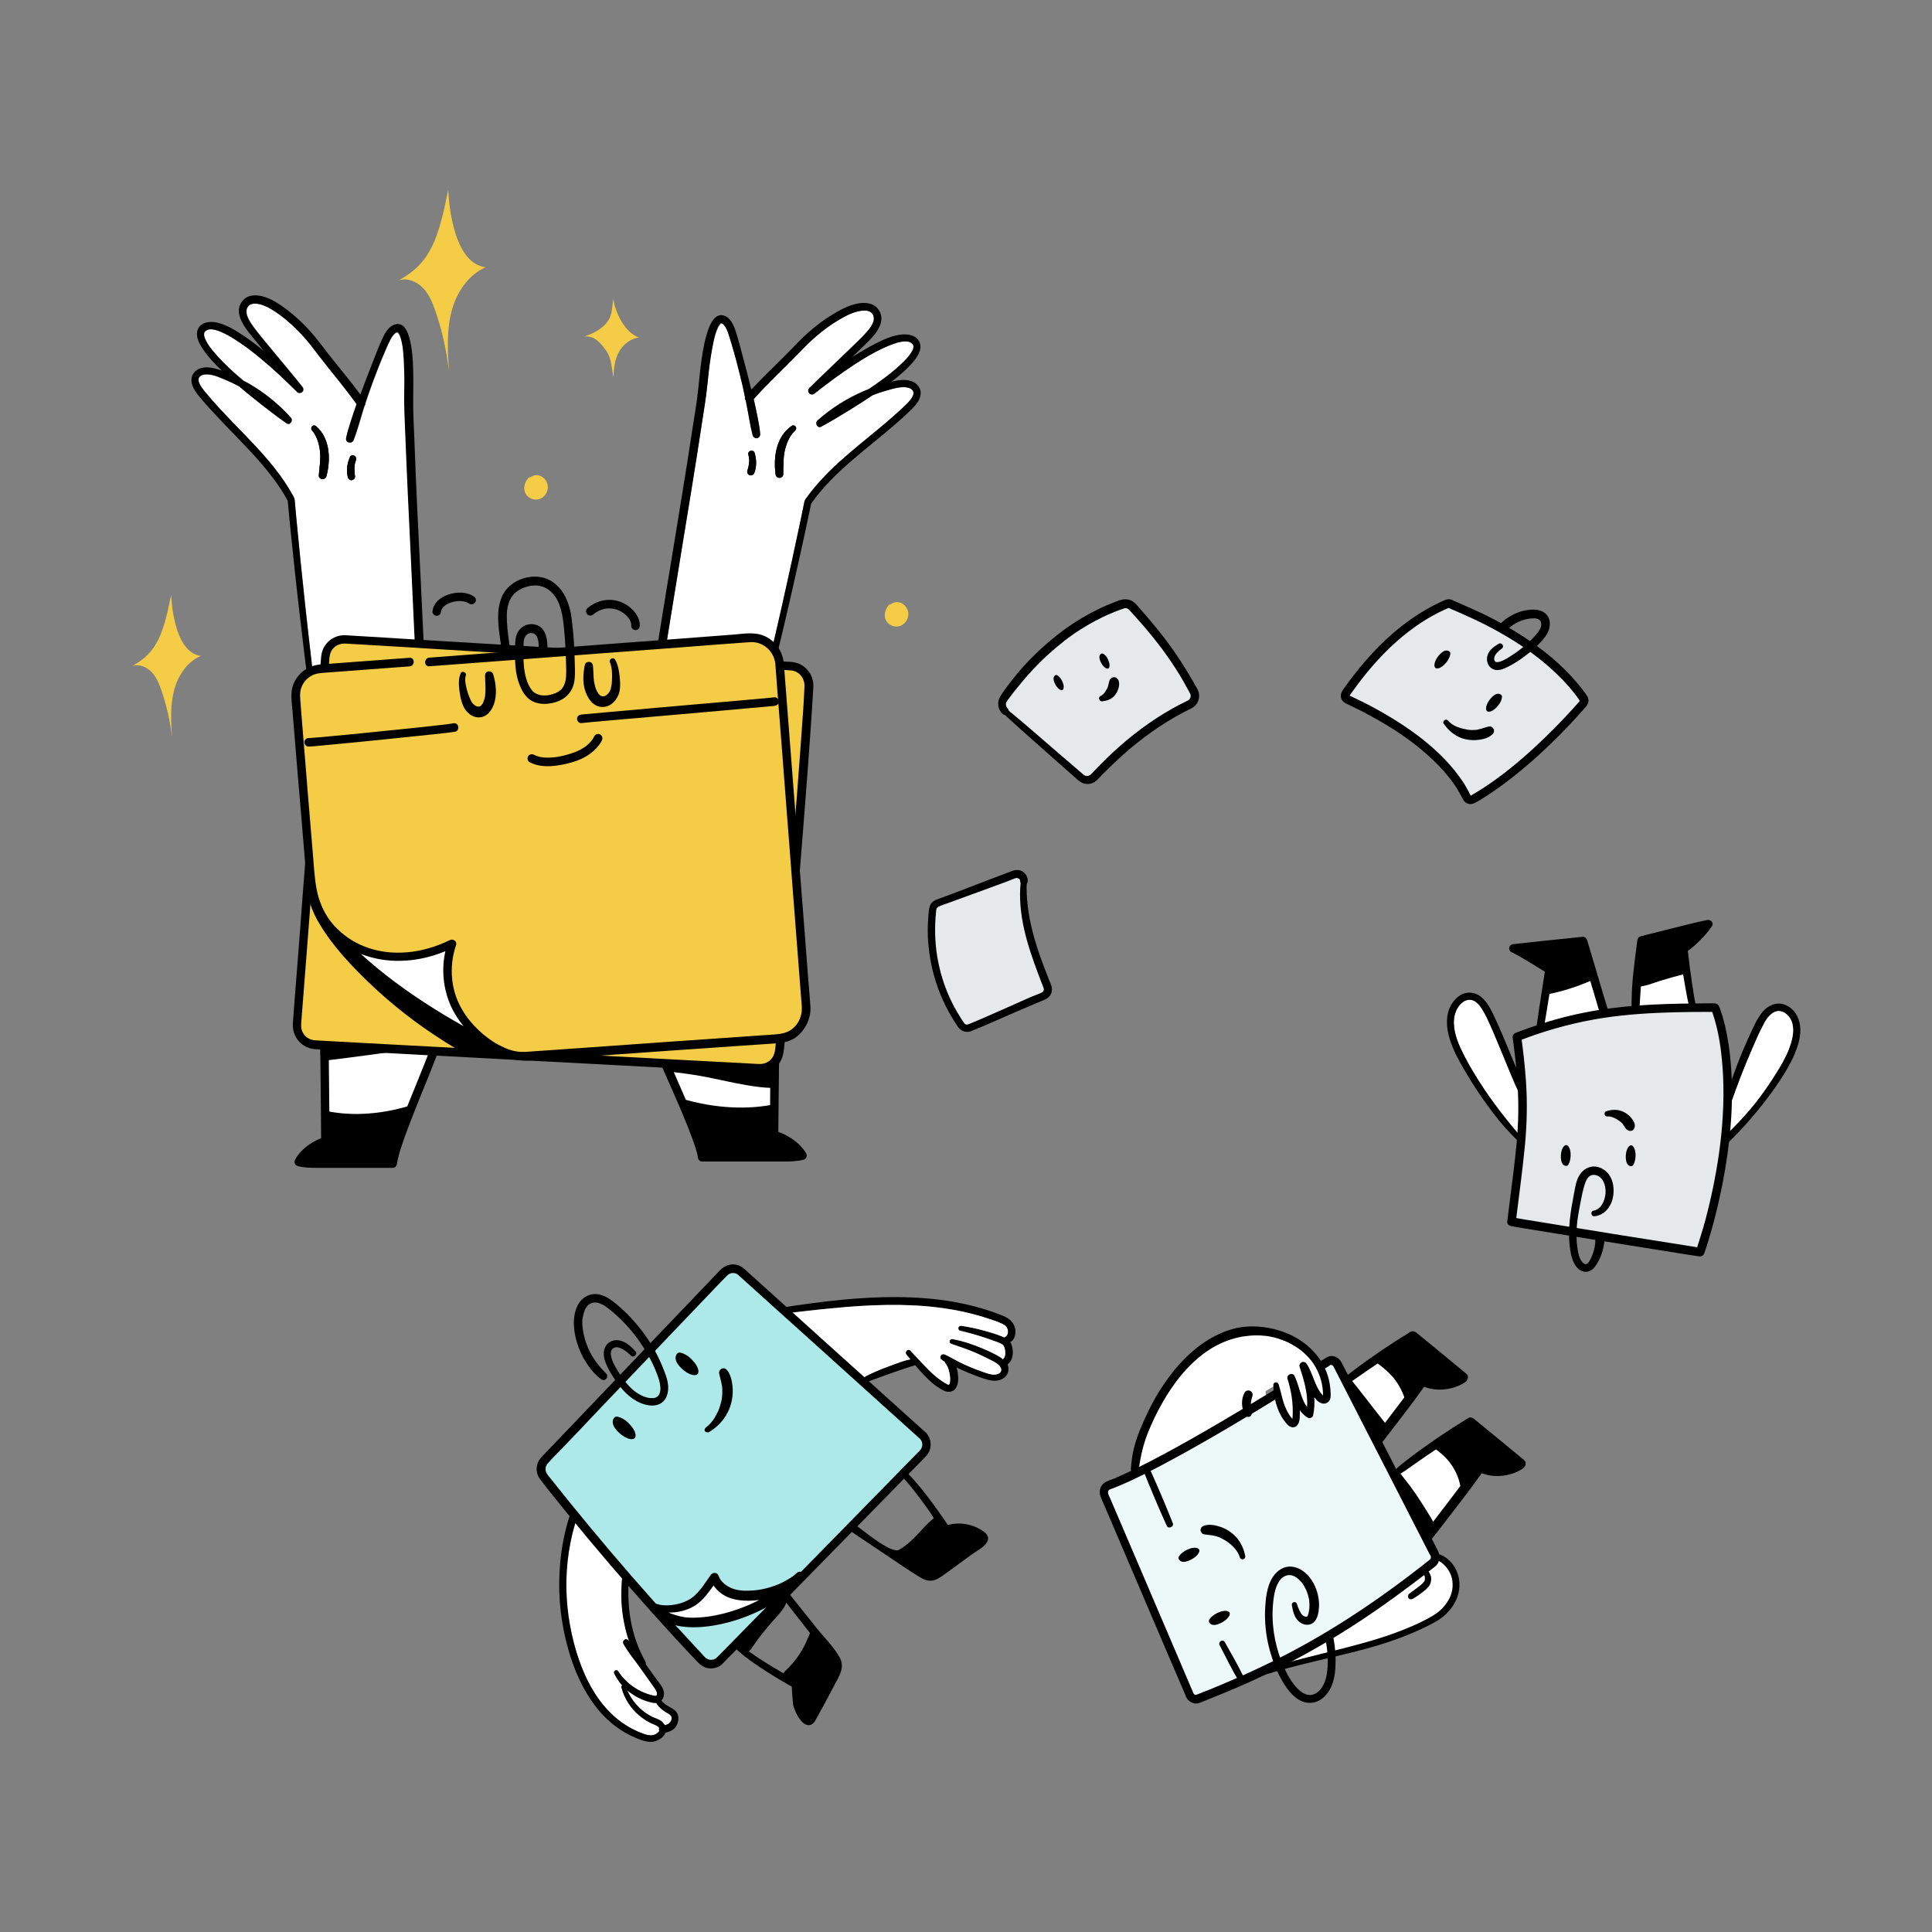 <svg xmlns="http://www.w3.org/2000/svg" width="1500" height="1500" fill="none"><rect width="100%" height="100%" fill="#808080" stroke="none"/><path fill="#fff" d="m1202.3 763.7-5.8 46.9 51.3-18.6-16.9-46.5-28.6 18.2zm70.1-8.3-2.6 47.8 46.7-11.2-10.4-51.1-33.7 14.5zm-91.2 127.7c-12.1-14.1-23.6-28.8-33.5-44.6-5-7.9-9.8-16.1-13.7-24.6-3.6-7.9-6.7-17.4-4.5-26.1.9-3.4 2.7-6.7 5.3-9 2.3-2.1 5.3-3.1 8.2-2.3 3.1.9 5.5 3.6 7.3 6.4 1.4 2.2 2.7 4.4 3.8 6.7 2.1 4.3 4 8.8 5.9 13.2 2.3 5.3 4.7 11.3 7.1 17 4.3 10.3 8.3 20.7 13.2 30.7.3.7.7 1.4 1.1 2.1m-671.5-45.3 36 83.8 56-21.1v-78.7l-92 16zm-258.7-20.7 2.4 104.5 60.2-16.1 31-80.4-93.6-8z"/><path fill="#000" d="M764.1 1189.4c-7.9-6-18.6-8-28.2-5.4-2.4-3.6-4.9-7.2-7.4-10.7-5.8-8.2-11.9-16.3-18.6-23.9-3.2-3.6-6.5-7-10.3-9.9-2.1-1.6-4.9 2-2.9 3.7 3.1 2.5 5.9 5.5 8.5 8.6 3.2 3.8 6 7.4 8.9 11.3 3.8 5.1 7.7 10.2 10.9 15.6-9.7 7.9-15.5 18-26.9 24.5-6.4 3.6-29-16.1-35-20-1.4-.9-3.4-.3-4.2 1.1-.9 1.5-.3 3.3 1.1 4.2 9.5 6.4 19.1 12.8 28.6 19.2 8.2 5.5 17 11.6 25.7 16.9 9.4 5.8 14.1 1.2 22.2-4.6 5.7-4.1 11.4-8.3 17.1-12.5 3.7-2.8 10.1-5.9 12.6-10 2.1-3.2.5-6.2-2.1-8.1zm22.5-149.3c1.3-1.7 1.8-3.9 1.8-6.1 0-5.2-3.1-9.3-7.7-11.5-3.1-1.5-6.4-2.6-9.6-3.8-3.3-1.2-6.7-2.2-10-3.2-6.9-2-13.8-3.5-20.9-4.8-28.5-4.9-57.6-4.3-86.3-1.6-8 .8-16 1.7-24 2.8-8.1 1.1-16.3 2.1-24.4 3.8-2.3.5-1.8 4.2.5 4.1 6.9-.4 13.8-1.3 20.7-2.1 6.8-.8 13.6-1.5 20.4-2.1 13.8-1.4 27.6-2.3 41.4-2.5 26.9-.4 54.1 2.2 79.7 10.9 3.3 1.1 6.8 2.2 9.8 3.7 1.3.7 2.5 1.3 3.4 2.5.1.2.4.7.6 1 .1.2.1.4.2.6.1.4.2.8.3 1.1v1.8c0 .1 0 .3-.1.4-.1.3-.2.6-.2.8-.1.2-.3.5-.4.7v.1l-.1.1-.7.7c.2-.2.7-.5-.4.3.5-.4-.4.3-.5.3-.2.1-.3.2-.4.2-.4-.2-.9-.4-1.3-.6-4.7-1.9-9.6-3.4-14.5-4.7-5.7-1.6-11.5-2.8-17.4-3.7-1-.2-2.1.3-2.4 1.4-.3 1 .3 2.2 1.4 2.4 9 2.1 17.9 4.8 26.6 8 1.9.7 3.8 1.3 5.5 2.3.3.2.6.3.8.5.2.2.4.3.5.5l.1.1c0 .1.1.1.1.2l.3.6c0 .1.1.1.1.2v-.1.1c.1.1.1.2.1.1.1.1.1.3.2.4.2.5.3 1.1.4 1.6.1.3.1.6.2.9v.3c0 .6.1 1.2.1 1.9 0 .4 0 .7-.1 1.1 0 .2-.1.4-.1.5-.1.3-.2.6-.3 1 0 0 0 .1-.1.2s-.2.4-.2.4c-.1.2-.3.5-.4.7-.1 0-.4.4-.5.5 0 0-.1 0-.1.1-1.5-1.3-3.2-2.3-4.9-3.2-3.3-1.8-6.7-3.4-10.1-4.8-7.8-3.3-15.8-6.1-24.1-7.6-2.4-.4-3.4 2.9-1 3.7 6.2 2.1 12.5 4.2 18.6 6.8 3.1 1.3 6.1 2.8 9.1 4.3 2.8 1.4 5.8 2.7 8.3 4.6 1.6 1.3 3.5 3.5 2.5 5.7-.7 1.6-3.1 2.5-5.2 2.5-3.1 0-6.3-1.3-9.2-2.3-3.1-1.1-6.2-2.2-9.2-3.5-3.4-1.4-6.6-2.9-9.9-4.6-3.3-1.7-6.5-3.7-9.9-5.2-1.1-.5-2.3-.4-3.1.6-.7.9-.8 2.4.2 3.2.9.7 1.8 1.3 2.7 1.9.1.5.3 1 .8 1.5l.2.2c.1.2.3.5.4.7.2.3.4.6.5.9.1.1.1.2.2.3 0 .1.1.1.1.1.6 1.5 1.1 3.1 1.4 4.7.2.7.3 1.4.4 2.1 0 .2.1.8.1 1 0 .4.1.9.1 1.3 0 .8 0 1.5-.1 2.3v.4l-.3 1.2c-.1.3-.5 1-.1.2l-.3.6s.1 0 .1-.1l-.1.1v.1s-.1 0-.1.1h.1-.5c.9-.1 0 0-.4-.1-.2 0-.3-.1-.5-.2-.1-.1-.2-.1-.3-.2-5.2-2.8-9.7-6.5-13.8-10.6-5-4.9-9.6-10.2-14.5-15.3-2-2.1-4.9 1-3.1 3.1l3 3.6c-4.4.8-8.7 2.5-12.9 4-6 2.2-12.2 4.5-18 7.3-2.1 1-4.1 2-6.1 3.2-2.4 1.5-.3 5.1 2.2 3.8.3-.2.6-.3 1-.5.1 0 .3-.1.4-.2.2-.1.4-.2.6-.2 1-.4 2.1-.8 3.1-1.2 2.7-1 5.4-2 8.2-3 5.8-2.1 11.7-4.2 17.6-6.1 2.2-.7 4.3-1.5 6.6-2.1.4-.1.7-.3 1-.5 2.1 2.6 4.3 5.1 6.6 7.5 4.5 4.7 9.6 9.4 15.5 12.3 3.7 1.8 8 1.3 10-2.7 1.8-3.6 1.5-7.9.9-11.7-.2-1.1-.4-2.3-.8-3.5 2.7 1.3 5.4 2.6 8.1 3.7 3.5 1.5 7 2.8 10.6 4.1 3.4 1.2 7 2.4 10.6 2.5 3.3.1 6.8-1.1 9-3.6 2.2-2.6 2.5-6 1.3-9.1 4.4-3.2 4.9-10.1 3.1-15.1-.3-.9-.6-1.7-1.1-2.5.8.1 1.6-.6 2.3-1.6zm-4.1-6.9c0 .2 0 .3 0 0zm-45.7 42.2c-.1.1-.1.1 0 0-.1 0 0 0 0 0zm45.4-39.3c-.2.4-.1.1 0 0z"/><path fill="#000" d="M779.5 1045.7c0 .1 0 .1.101.2 0-.1-.101-.1-.101-.2zm-42.699 29.7.201-.2c-.201.1-.201.2-.201.2-.101 0-.101 0 0 0z"/><path fill="#fff" d="M606 1019.9c6.9-.4 13.8-1.3 20.7-2.1 6.8-.8 13.6-1.5 20.4-2.1 13.8-1.4 27.6-2.3 41.4-2.5 26.9-.4 54.1 2.2 79.7 10.9 3.3 1.1 6.8 2.2 9.8 3.7 1.3.7 2.5 1.3 3.4 2.5.1.2.4.7.6 1 .1.2.1.4.2.6.1.4.2.8.3 1.1v1.8c0 .1 0 .3-.1.4-.1.3-.2.6-.2.8-.1.2-.3.5-.4.7v.1l-.1.1-.7.7c.2-.2.7-.5-.4.3.5-.4-.4.3-.5.3-.2.1-.3.2-.4.2-.4-.2-.9-.4-1.3-.6-4.7-1.9-9.6-3.4-14.5-4.7-5.7-1.6-11.5-2.8-17.4-3.7-1-.2-2.1.3-2.4 1.4-.3 1 .3 2.2 1.4 2.4 9 2.1 17.9 4.8 26.6 8 1.9.7 3.8 1.3 5.5 2.3.3.2.6.3.8.5.2.2.4.3.5.5l.1.1c0 .1.1.1.1.2l.3.6c0 .1.1.1.1.2v-.1.1c.1.1.1.2.1.1.1.1.1.3.2.4.2.5.3 1.1.4 1.6.1.3.1.6.2.9v.3c0 .6.1 1.2.1 1.9 0 .4 0 .7-.1 1.1 0 .2-.1.4-.1.5-.1.3-.2.6-.3 1 0 0 0 .1-.1.2s-.2.4-.2.4c-.1.2-.3.5-.4.7-.1 0-.4.4-.5.5 0 0-.1 0-.1.1-1.5-1.3-3.2-2.3-4.9-3.2-3.3-1.8-6.7-3.4-10.1-4.8-7.8-3.3-15.8-6.1-24.1-7.6-2.4-.4-3.4 2.9-1 3.7 6.2 2.1 12.5 4.2 18.6 6.8 3.1 1.3 6.1 2.8 9.1 4.3 2.8 1.4 5.8 2.7 8.3 4.6 1.6 1.3 3.5 3.5 2.5 5.7-.7 1.6-3.1 2.5-5.2 2.5-3.1 0-6.3-1.3-9.2-2.3-3.1-1.1-6.2-2.2-9.2-3.5-3.4-1.4-6.6-2.9-9.9-4.6-3.3-1.7-6.5-3.7-9.9-5.2-1.1-.5-2.3-.4-3.1.6-.7.9-.8 2.4.2 3.2.9.7 1.8 1.3 2.7 1.9.1.5.3 1 .8 1.5l.2.2c.1.2.3.5.4.7.2.3.4.6.5.9.1.1.1.2.2.3 0 .1.1.1.1.1.6 1.5 1.1 3.1 1.4 4.7.2.7.3 1.4.4 2.1 0 .2.1.8.1 1 0 .4.1.9.1 1.3 0 .8 0 1.5-.1 2.3v.4l-.3 1.2c-.1.3-.5 1-.1.2l-.3.6s.1 0 .1-.1l-.1.1v.1s-.1 0-.1.1h.1-.5c.9-.1 0 0-.4-.1-.2 0-.3-.1-.5-.2-.1-.1-.2-.1-.3-.2-5.2-2.8-9.7-6.5-13.8-10.6-5-4.9-9.6-10.2-14.5-15.3-2-2.1-4.9 1-3.1 3.1l3 3.6c-4.4.8-8.7 2.5-12.9 4-6 2.2-12.2 4.5-18 7.3-2.1 1-4.1 2-6.1 3.2-2.4 1.5-.3 5.1 2.2 3.8l-66-53.8zm176.5 13.3c0 .2 0 .3 0 0zm-45.7 42.2c-.1.1-.1.1 0 0-.1 0 0 0 0 0zm45.4-39.3c-.2.4-.1.1 0 0z"/><path fill="#000" d="M779.5 1045.7c0 .1 0 .1.101.2 0-.1-.101-.1-.101-.2zm-42.699 29.7.201-.2c-.201.1-.201.2-.201.2-.101 0-.101 0 0 0zm-83.501 215c-.2-1.1-.6-2.1-1.2-3.2-4.4-8.4-12.7-16.3-18.6-23.8-7.9-10-15.9-19.9-23.8-29.8-1-1.3-3.2-1.1-4.3 0-1.3 1.3-1 3 0 4.3 7.8 10 15.6 20 23.5 30-.5 1-.9 2-1.3 3-3.8 10.1-10.2 19.3-18.1 26.6-.5.5-.9 1.1-1.1 1.7-.6-.4-1.3-.7-1.9-1.1-8.1-4.7-16.2-9.6-23.9-15.1-3.6-2.5-7-5.1-10.1-8.4-2.1-2.2-5.4 1.1-3.3 3.3 2.7 3 5.8 5.5 8.9 8 3.9 3.1 8 5.9 12.2 8.7 7 4.7 14.3 9.1 21.6 13.3.9.5 1.8 1 2.8 1.6 0 0 .8 13.6 1.3 15.1 1.4 4.4 4 9.9 7.5 13 3.4 2.9 7.2 2.3 9.4-1.6 4.8-8.6 9.5-17.2 14-25.9 3.1-6.3 8-12.7 6.4-19.7z"/><path fill="#fff" d="M489.7 1200.1c0-2.5-3.4-2.3-3.7 0-1.6 13-3.6 26-3.5 39.2.1 11.8 2.2 23.9 6 35.1-.3-.3-.5-.6-.8-.9-1.8-2-4.8.5-3.6 2.8 3.2 5.9 7.6 11.2 11.6 16.7 3.9 5.5 7.9 11 11.8 16.6.8 1.1 1.6 2.2 2.2 3.5.4 1 .6 1.8.4 2.6 0 0-.3.7-.2.6-.3.4.1.1-.4.3l-.2.1c-1.1.2-2.5-.3-3.6-.6-4.9-1.2-9.6-3.4-13.8-6.3-4.6-3.2-8.8-7.3-11.8-12.1-1.3-2-4.2-.3-3.1 1.8 1.7 3.3 3.7 6.4 6.1 9.1-.5.4-.7 1-.5 1.7 2.2 8.4 7 16 13.7 21.6 3.4 2.9 7.2 5.3 11.4 7 1.5.6 3.3 1.3 4.2 2.8-.3.7-.3 1.5.1 2.2-.5.9-1.4 1.7-2.2 2.2-3.7 2.5-8.4.8-12.2-.7-3.8-1.5-7.4-3.3-10.8-5.4-6.7-4.1-12.6-9.4-17.7-15.4-10.3-12.2-17-27.1-21.6-42.2-5.4-18-8.1-36.7-7.7-55.5.2-10.1 1.3-20.1 3.3-29.9 2-10.1 5.1-19.8 8.6-29.4.9-2.4 1.8-4.7 2.7-7.1 1.1-2.6-3.4-4.5-4.6-1.9l39.9 41.5zm30.2 137.5c-.8.8-1.8 1.3-2.8 1.6-.3.1-.7.2-1 .2-.7-1.3-1.8-2.5-3-3.4-1.9-1.3-4.3-1.9-6.4-2.9-7.9-3.8-14.4-10.3-18.4-18-.5-.9-.9-1.9-1.3-2.8.3.2.5.5.8.7 4.6 3.7 9.9 6.5 15.6 8.2 1.9.5 4.1 1.1 6.1 1 1.3 2 2.8 3.8 4.7 5.2 1.2 1 2.5 1.8 3.9 2.6 1 .6 2.2 1.2 2.9 2.2 1 1.6.3 4-1.1 5.4zm361.2-193.8 101.8-57-.9-22-83.1 39.5-17.8 39.5zm87.3 159.1s70.5-21.4 109-30.7c38.4-9.3 59.1-33.2 51.9-50.1-7.1-16.8-28.6-19.2-28.6-19.2l-132.3 100zm64.4-223.1 53.9-36.2 8.8 39.1-45 64.6"/><path fill="#fff" d="m1068.1 1153.2 67.5-46 6.8 36.2-48.9 72.4"/><path fill="#000" d="M1138.5 1066.6c-12.9-10.8-25.9-21.3-38.9-32-1.3-1-3-1.5-4.5-.6-15.6 9.5-30.8 19.8-45.4 30.9-4.1 3.2-8.5 6.2-12 10.2-1.6 1.8.4 4.3 2.5 3.3 4.1-2 7.7-4.8 11.4-7.4 3.7-2.6 7.5-5.2 11.2-7.8 2.3-1.5 4.6-3 6.8-4.6 4.4 3.2 8.6 6.8 12.1 10.9 3.7 4.4 6.7 9.9 8.6 15.3v.1c-.2.2-.3.5-.5.7-7 9.3-14.1 18.6-21.1 27.8-1.9 2.5-3.8 4.9-5.7 7.4l-2.4 3.3c-.4.5-.8 1.1-1.1 1.6-.2.3-.3.5-.5.8-.1.2-.7 1.1-.1.4-1.1 1.4-1.3 3.2 0 4.6 1.1 1.1 3.5 1.4 4.6 0 .7-.9 1.6-1.6 2.3-2.5.8-1 1.6-1.9 2.4-2.9 1.7-2.2 3.4-4.4 5.1-6.5 3.8-5 7.7-9.9 11.5-14.9 6.4-8.3 12.7-16.6 18.8-25.1.6-.9 1.4-1.9 2.1-2.9 4.6 1.7 9.6 2.5 14.5 2.1 6-.4 12.5-2.3 17.5-5.8 1.9-1.4 3-4.6.8-6.4z"/><path fill="#000" d="M1076.2 1105.8c-9.9-12.3-19.3-25-29.3-37.2-1.5-1.8-4.2.5-3.2 2.4 1.8 3.5 3.7 6.9 5.8 10.2 2.1 3.4 4.4 6.7 6.6 10 2.5 3.7 5.1 7.4 7.8 11l-.1.1c-1.3 1.1-2.1 3.4-1 4.9.5.7 1 1.5 1.4 2.3.2.4.4.7.5 1.1.1.2.1.3 0 0 .1.3.2.5.3.8.6 1.9 2.8 3.5 4.8 2.7 1.5-.6 3.1-1.2 4.6-1.8 3-1.1 3.8-4 1.8-6.5zm37.3 76.9c-1.1-1.9-2.3-3.8-3.4-5.7-2.4-4-4.9-7.9-7.4-11.8-2.5-3.9-5.1-7.7-7.8-11.3-2.7-3.6-5.6-7.1-8.3-10.7-.6-.8-1.6-1.3-2.7-.9-.9.4-1.6 1.5-1.2 2.5 2.7 7.6 7.5 14.3 11.6 21.2 3.8 6.3 7.6 12.5 11.3 18.8-.1.5-.1 1.1.1 1.6v.1c.4 1.2 1.4 2.5 2.8 2.8 1.7.3 3.3.1 4.6-1.2 1.5-1.5 1.4-3.6.4-5.4z"/><path fill="#000" d="M1183.3 1133.6c-12.9-10.8-25.9-21.3-38.9-32-1.3-1-3-1.5-4.5-.6-15.6 9.5-30.8 19.8-45.4 30.9-4.1 3.2-8.5 6.2-12 10.2-1.6 1.8.4 4.3 2.5 3.3 4.1-2 7.7-4.8 11.4-7.4 3.7-2.6 7.5-5.2 11.2-7.8 2.4-1.6 4.9-3.2 7.3-4.9.1.1.2.1.2.2.6.4 1.1.8 1.6 1.2 1.2 1 2.6 2.1 3.9 3.3 2.3 2.2 4.4 4.5 6.1 7 3.6 5.2 5.9 10.5 7.1 16.7-6.7 9-13.5 17.9-20.4 26.8-1.9 2.5-3.8 4.9-5.7 7.4l-2.4 3.3c-.4.5-.8 1.1-1.1 1.6-.2.3-.3.5-.5.8-.1.2-.7 1.1-.1.4-1.1 1.4-1.3 3.2 0 4.6 1.1 1.1 3.5 1.4 4.6 0 .7-.9 1.6-1.6 2.3-2.5.8-1 1.6-1.9 2.4-2.9 1.7-2.2 3.4-4.4 5.1-6.5 3.8-5 7.7-9.9 11.5-14.9 6.4-8.3 12.7-16.6 18.8-25.1.6-.9 1.4-1.9 2.1-2.9 4.6 1.7 9.6 2.5 14.5 2.1 6-.4 12.5-2.3 17.5-5.8 2.1-1.5 3.1-4.7.9-6.5zm68.6-336.5c-1.9-8.7-4.8-17.3-7.4-25.9-2.7-9.1-5.4-18.2-8.1-27.4-1.4-4.7-2.8-9.4-4.2-14-.4-1.3-1.8-2.6-3.2-2.5-6.1.6-12.2 1.3-18.3 1.9-9.7 1-19.4 2-29.1 3.1-2.2.2-4.4.5-6.6.7-1.5.2-2.7.9-3.2 2.4-.4 1.3.2 3.1 1.5 3.7 9.1 4.5 17.4 10.1 26.1 15.3-2.8 18.4-5.9 36.8-8 55.4-.3 2.8 4.4 3.4 4.9.7 2.6-12.9 4.6-25.9 6.7-38.9.8-.1 1.5-.2 2.2-.4 1.4-.3 2.9-.7 4.3-1 2.8-.7 5.7-1.5 8.5-2.4 5.6-1.7 11.1-3.8 16.5-6.1.1 0 .1-.1.2-.1 2.3 7.7 4.6 15.4 6.8 23 1.4 4.7 2.8 9.4 4.5 13.9.6 1.5 2 2.5 3.7 2.1 1.8-.2 2.6-1.9 2.2-3.5zm73.6-82.8c-7.2 1.4-14.3 3.3-21.4 5-8.4 2.1-16.7 4.2-25 6.3-1.8.5-3.6.9-5.4 1.4-1.6.4-2.3 1.8-2.5 3.2-1.9 15.1-4.2 30.4-4.4 45.7-.1 4.4-.1 8.8 0 13.3.1 3.8 5.8 3.8 5.9 0 .2-7.8.7-15.5 1.3-23.3 2.5-.5 4.9-1 7.3-1.8 2.8-1 5.6-1.9 8.4-2.8 5.6-1.7 11.2-3.3 16.8-4.7.1 0 .2-.1.3-.1 1 6.1 2 12.3 3.2 18.3.7 3.6 1.5 7.2 2.6 10.7 1 3.2 5.9 1.8 5-1.4-2-6.9-2.9-14.2-4-21.3-.1-1-.3-2-.4-3-.1-.5-.1-1.1-.2-1.6 0-.2-.1-.4-.1-.6 0-.1 0-.3-.1-.4v-.2c-.1-.9-.2-1.9-.4-2.8-.1-.7-.2-1.4-.3-2v-.2c0-.3-.1-.6-.1-.9-.4-3.2-.8-6.5-1.2-9.7-.1-1-.2-2-.4-3.1 3.4-2.4 6.5-5.2 9.4-8.1 3.4-3.4 6.7-7.1 9.3-11.1 1.8-2.6-.9-5.3-3.6-4.8zM625.9 895.5c-3.3-5.9-9.1-10.5-14.9-13.7-2.1-1.2-4.4-2.2-6.7-3 0-4.4.1-8.7.1-13.1.1-12.4.3-24.9.4-37.3.2-15.1.3-30.3.5-45.4.1-13 .3-26.1.4-39.1.1-6.3.3-12.7.2-19v-.3c0-2.4-2.9-4.4-5-2.9-3.3 2.3-6.5 4.6-9.8 6.9-7.8 5.5-15.6 11-23.5 16.5-9.5 6.7-18.9 13.3-28.4 20-8.2 5.8-16.4 11.5-24.6 17.3l-12 8.4c-.1 0-.1.1-.2.1-1.3.9-1.9 2.2-1.5 3.8 1.2 5.4 3.4 10.5 5.5 15.6 3.1 7.7 6.5 15.4 9.8 23 3.7 8.4 7.4 16.7 11 25.1.9 2 1.8 4.1 2.6 6.1.1.3.2.5.3.8 0 .1 0 .1.1.1v.1c.2.4.4.9.5 1.3.4 1 .9 2.1 1.3 3.1 1.5 3.7 3 7.3 4.4 11.1 1.3 3.5 2.6 7 3.7 10.5.4 1.4.8 2.8 1.2 4.3.1.6.3 1.2.4 1.8 0 .3.1.5.1.8v.1c.2 1.8 1.4 3.3 3.3 3.3h61.8c5.6 0 11.4 0 16.9-1.4 2.3-.6 3.1-3.1 2.1-4.9zm-93.4-41.6c-2.9-6.7-5.9-13.5-8.8-20.2-.2-.4-.4-.8-.6-1.3 8.8 1 17.5 2.3 26.3 4 10.1 2 20.1 4.4 30.2 6.1 6 1 12 1.9 18.1 2.1h.3c0 4.5-.1 8.9-.1 13.4-9.8 1.8-34.2 4.6-65.4-4.1z"/><path fill="#fff" d="M244.2 565.7c.3 2.3 4.4 1.8 4.1-.6-4.2-32-7.9-64-11.4-96.1-2.4-22.3-4.7-44.6-6.8-66.9-.4-4.5-.8-8.9-1.2-13.4 0-.2 0-.5-.1-.7-.2-1.5-1.2-2.9-1.9-4.2-.9-1.5-1.8-3.1-2.7-4.6-3.6-5.9-7.7-11.5-12-16.9-8.8-11-18.7-21.1-28.5-31.2-4.9-5.1-9.8-10.1-14.5-15.3-2.4-2.6-4.7-5.3-7-8-2.2-2.6-4.5-5.1-6.3-8-1.3-2.2-2.8-5.6-.4-7.6 1.8-1.5 4.6-1.5 6.8-1.3 2.9.3 5.6 1.2 8.3 2.3 3.3 1.3 6.6 2.7 9.8 4.2 1.8.9 3.6 1.8 5.3 2.7 2.2 1.9 4.5 3.8 6.8 5.7 6.2 5.1 12.6 10.1 19.1 15 3.4 2.6 6.8 5.2 10.4 7.6.2.1.3.2.5.4 2.7 1.9 5.5-2.2 3.4-4.4-9.5-10.6-20.8-19.7-33.1-26.7l-3.9-2.1c-2.2-1.9-4.5-3.9-6.7-5.8-6-5.4-11.8-11.1-16.9-17.3-.3-.3-.5-.7-.8-1-.1-.1-.1-.2-.2-.3-.1-.1-.1-.2-.2-.2-.5-.7-1-1.3-1.5-2-.8-1.2-1.6-2.5-2.3-3.8-1.5-2.8-3.3-7.1.5-8.9 2.9-1.4 6.7-.2 9.6.8.3.1.7.2 1 .4.1.1.8.3.9.4 3.4 1.5 6.7 3.3 9.8 5.3 7.4 4.6 14 9.7 20.6 15.2 9.7 8 18.8 16.6 27.7 25.4.2.1.3.3.4.5 1.1 1.1 3 1.1 4.1 0 1.2-1.2 1-2.9 0-4.1-8.9-11.1-18.1-21.9-27.1-32.9-3.6-4.4-7.4-8.8-10.7-13.4-2.7-3.8-6.8-9.5-5.2-14.2 1.6-4.7 6.6-4.4 10.7-3.3 5.7 1.6 10.8 5.1 15.6 8.6 5.9 4.4 11.3 9.5 16.3 14.8 5 5.3 9.3 11.1 13.7 16.9 9.6 12.4 19.8 24.3 28.9 37.1-1.7 4.8-3.4 9.7-4.9 14.6-1.2 3.8-2.4 7.7-3.2 11.6-.8 3.8 4.4 5.1 5.8 1.6 2.9-7.5 4.9-15.3 7.3-23 .3-1.1.7-2.1 1-3.2.5-.7.8-1.5.8-2.4 1.9-5.7 3.9-11.4 6-17.1 2.8-7.4 5.6-14.8 8.8-22.1 1.1-2.6 2.2-5.3 3.5-7.9 1.2-2.5 2.4-5 4.4-6.8 4.6-4.3 6.4 12.9 6.7 14.8 1.2 11 1.1 22.1.9 33.1-.1 9.7.4 19.5.8 29.2 1.3 33.3 2.9 66.5 4.5 99.8 1.6 33.1 3 66.1 4.6 99.2.2 4.1.5 8.2.7 12.3.2 3.7 5.8 3.8 5.8 0l-86.4 18.2zM159 257.6c-.1.2 0 .1 0 0z"/><path fill="#000" d="M308.7 257.8c.101.101.202.202.302.101-.1 0-.201-.101-.302-.101zm-150.2 1.101c.1-.301.2-.501 0 0zm86.9 71.999c-2.2-1.9-5 1-3.2 3.2 3.6 4.2 5.4 9.8 6.1 15.2.9 6.3-.2 13.3-.8 19.8-.1 1.5 1.2 2.8 2.6 2.9 1.4.2 2.9-.7 3.3-2.1 3.5-13.1 3-29.5-8-39zm29.5 22.8c-1.1-.5-2.7-.1-3.2 1.1-2.2 5-3 10.6-1.6 15.9.4 1.4 2.1 2.5 3.5 2 1.6-.5 2.3-1.9 2-3.5-.1-.3-.1-.6-.2-1 0-.1-.2-.9 0-.2-.1-.4-.1-.8-.1-1.1v-.6c-.1-1.1-.1-2.2-.1-3.3 0-.5.1-1.1.1-1.6v-.1c0-.1 0-.3.1-.4 0-.2.1-.5.1-.7.2-1.1.6-2.2 1-3.3.4-1.3-.5-2.7-1.6-3.2z"/><path fill="#000" d="M328.8 496.1c-.8-16.9-1.6-33.8-2.4-50.8-1.7-34-3.4-68-4.6-102.1-.4-11.5-1.2-23-1-34.4.1-7.1.2-14.1 0-21.2-.2-8.1-.7-16.4-2.7-24.3-1.3-5.1-4-12.8-10.6-11.6-5.2.9-8.4 6.4-10.4 10.7-3 6.3-5.4 13-8 19.5-3.2 8.1-6.3 16.2-9.3 24.4-7.9-10.7-16.5-20.8-24.7-31.3-4.7-6-9.2-12.2-14.3-17.9-5.4-6-11.3-11.5-17.7-16.4-5.4-4.1-11.2-8.1-17.7-10.2-5.4-1.7-12.2-2.1-16.4 2.3-10 10.5 3.6 24.6 10.2 32.7 1.8 2.3 3.7 4.5 5.5 6.8-5.2-4.2-10.5-8.3-16.1-12-6.2-4.1-13-8.3-20.3-9.9-5.2-1.1-11.9-.5-14.5 4.9-2.4 5 .5 10.9 3.3 15.1 4.2 6.4 9.6 12.1 15.1 17.4-5.4-2-11.8-3.8-17.3-1.6-3 1.2-5.5 3.8-6.1 7.1-.7 3.7.8 7.3 2.8 10.4 2 3 4.4 5.7 6.7 8.4s4.7 5.3 7.1 7.9c9.8 10.7 20.1 20.8 29.9 31.4 10.6 11.5 20.6 23.6 28.1 37.4 1 11.6 2.2 23.1 3.4 34.6 2.9 28.2 6.1 56.4 9.5 84.5 2.4 19.2 5 38.4 7.8 57.6.3 2.3 4.4 1.8 4.1-.6-4.2-32-7.9-64-11.4-96.1-2.4-22.3-4.7-44.6-6.8-66.9-.4-4.5-.8-8.9-1.2-13.4 0-.2 0-.5-.1-.7-.2-1.5-1.2-2.9-1.9-4.2-.9-1.5-1.8-3.1-2.7-4.6-3.6-5.9-7.7-11.5-12-16.9-8.8-11-18.7-21.1-28.5-31.2-4.9-5.1-9.8-10.1-14.5-15.3-2.4-2.6-4.7-5.3-7-8-2.2-2.6-4.5-5.1-6.3-8-1.3-2.2-2.8-5.6-.4-7.6 1.8-1.5 4.6-1.5 6.8-1.3 2.9.3 5.6 1.2 8.3 2.3 3.3 1.3 6.6 2.7 9.8 4.2 1.8.9 3.6 1.8 5.3 2.7 2.2 1.9 4.5 3.8 6.8 5.7 6.2 5.1 12.6 10.1 19.1 15 3.4 2.6 6.8 5.2 10.4 7.6.2.1.3.2.5.4 2.7 1.9 5.5-2.2 3.4-4.4-9.5-10.6-20.8-19.7-33.1-26.7l-3.9-2.1c-2.2-1.9-4.5-3.9-6.7-5.8-6-5.4-11.8-11.1-16.9-17.3-.3-.3-.5-.7-.8-1-.1-.1-.1-.2-.2-.3-.1-.1-.1-.2-.2-.2-.5-.7-1-1.3-1.5-2-.8-1.2-1.6-2.5-2.3-3.8-.3-.5-.6-1.1-.8-1.6-.1-.1-.1-.2-.2-.3l-.3-.9c-.2-.5-.3-1-.4-1.5 0-.1-.1-.3-.1-.4v-1.4.1c.1-.2.1-.4.1-.6 0-.1.1-.2.1-.3.1-.1.2-.4.4-.6.1-.1.1-.2.2-.2.2-.2.5-.4.7-.6-.7.6.5-.3.8-.4.1 0 .1 0 .1-.1h.1c.3-.1.6-.2.8-.3.2-.1.5-.1.7-.2h2.2c.2 0 .4 0 .5.1 0 0 .6.1.7.1.8.1 1.5.3 2.2.5.7.2 1.4.4 2.1.7.3.1.7.2 1 .4.1.1.8.3.9.4 3.4 1.5 6.7 3.3 9.8 5.3 7.4 4.6 14 9.7 20.6 15.2 9.7 8 18.8 16.6 27.7 25.4.2.1.3.3.4.5 1.1 1.1 3 1.1 4.1 0 1.2-1.2 1-2.9 0-4.1-8.9-11.1-18.1-21.9-27.1-32.9-3.6-4.4-7.4-8.8-10.7-13.4-2.7-3.8-6.8-9.5-5.2-14.2 1.6-4.7 6.6-4.4 10.7-3.3 5.7 1.6 10.8 5.1 15.6 8.6 5.9 4.4 11.3 9.5 16.3 14.8 5 5.3 9.3 11.1 13.7 16.9 9.6 12.4 19.8 24.3 28.9 37.1-1.7 4.8-3.4 9.7-4.9 14.6-1.2 3.8-2.4 7.7-3.2 11.6-.8 3.8 4.4 5.1 5.8 1.6 2.9-7.5 4.9-15.3 7.3-23 .3-1.1.7-2.1 1-3.2.5-.7.8-1.5.8-2.4 1.9-5.7 3.9-11.4 6-17.1 2.8-7.4 5.6-14.8 8.8-22.1 1.1-2.6 2.2-5.3 3.5-7.9 1.2-2.5 2.4-5 4.4-6.8.5-.5 1.3-1 1.7-1.2.1 0 .3-.1.4-.1.1 0 .2.1.3.1h.1l.1.1.4.4.1.1.9 1.5c0 .1.1.2.1.3l.3.9c.2.7.5 1.4.7 2.1.4 1.6.7 3.2 1 4.8.1.4.1.8.2 1.2 0 .1.1 1 0 .2 0 .2 0 .3.1.5.1 1 .2 2 .3 3.1.4 4 .6 8.1.7 12.1.3 7.2.3 14.5.1 21.7-.1 9.7.4 19.5.8 29.2 1.3 33.3 2.9 66.5 4.5 99.8 1.6 33.1 3 66.1 4.6 99.2.2 4.1.5 8.2.7 12.3.2 3.7 5.8 3.8 5.8 0 .2-17.1-.7-34.2-1.4-51.3zM159 257.6c-.1.2 0 .1 0 0z"/><path fill="#000" d="M308.7 257.8c.101.101.202.201.302.101-.1 0-.201-.101-.302-.101zm-150.2 1.101c.1-.301.201-.502 0 0zm86.9 71.999c-2.2-1.9-5 1-3.2 3.2 3.6 4.2 5.4 9.8 6.1 15.2.9 6.3-.2 13.3-.8 19.8-.1 1.5 1.2 2.8 2.6 2.9 1.4.2 2.9-.7 3.3-2.1 3.5-13.1 3-29.5-8-39zm29.5 22.8c-1.1-.5-2.7-.1-3.2 1.1-2.2 5-3 10.6-1.6 15.9.4 1.4 2.1 2.5 3.5 2 1.6-.5 2.3-1.9 2-3.5-.1-.3-.1-.6-.2-1 0-.1-.2-.9 0-.2-.1-.4-.1-.8-.1-1.1v-.6c-.1-1.1-.1-2.2-.1-3.3 0-.5.1-1.1.1-1.6v-.1c0-.1 0-.3.1-.4 0-.2.1-.5.1-.7.2-1.1.6-2.2 1-3.3.4-1.3-.5-2.7-1.6-3.2z"/><path fill="#fff" d="M589.1 564.1c-.6 2.3-4.6 1.3-4-1 7.8-31.3 15.2-62.7 22.3-94.1 4.9-21.9 9.7-43.8 14.3-65.7l2.7-13.2c0-.2.1-.5.1-.7.3-1.5 1.5-2.7 2.4-4 1-1.4 2.1-2.8 3.2-4.2 4.3-5.4 9-10.5 13.9-15.4 10-9.9 21-18.8 31.8-27.7 5.4-4.5 10.9-8.9 16.2-13.6 2.7-2.3 5.3-4.7 7.9-7.1 2.5-2.3 5.1-4.6 7.1-7.3 1.6-2.1 3.4-5.2 1.2-7.5-1.6-1.7-4.4-2-6.6-2.1-2.9 0-5.7.6-8.5 1.3-3.4.9-6.8 1.9-10.2 3-1.9.6-3.7 1.3-5.6 2.1-2.4 1.6-4.9 3.3-7.4 4.9-6.8 4.4-13.7 8.6-20.6 12.7-3.7 2.2-7.4 4.4-11.2 6.4-.2.1-.4.2-.5.3-2.9 1.6-5.2-2.8-2.9-4.8 10.6-9.5 22.9-17.2 35.9-22.8 1.3-.6 2.7-1.1 4.1-1.7 2.4-1.7 4.9-3.3 7.3-5.1 6.6-4.7 13-9.6 18.8-15.3l.9-.9.3-.3.2-.2c.6-.6 1.1-1.2 1.7-1.8 1-1.1 1.9-2.3 2.8-3.5 1.8-2.6 4.1-6.6.5-8.9-2.7-1.7-6.6-1-9.6-.3-.3.1-.7.2-1 .3-.1 0-.8.2-.9.3-3.6 1.1-7 2.5-10.4 4.1-7.8 3.7-15 8-22.2 12.7-10.5 6.9-20.5 14.4-30.4 22.1-.2.1-.3.3-.5.4-1.2 1-3.1.8-4.1-.5-1.1-1.3-.7-3 .5-4.1 10.1-10 20.5-19.7 30.7-29.6 4.1-4 8.3-7.9 12.2-12.1 3.1-3.4 7.9-8.7 6.8-13.5-1.1-4.8-6-5.2-10.2-4.5-5.8.9-11.4 3.8-16.5 6.8-6.3 3.7-12.3 8.1-17.9 12.9-5.6 4.7-10.5 10-15.6 15.2-10.9 11.2-22.5 21.9-32.9 33.6 1.1 5 2.2 10 3.2 15.1.8 4 1.5 7.9 1.8 11.9.3 3.9-4.9 4.6-5.9.9-2-7.8-3.1-15.8-4.7-23.7-.2-1.1-.4-2.2-.7-3.3-.5-.7-.7-1.6-.5-2.4-1.2-5.9-2.5-11.8-4-17.6-1.9-7.7-3.9-15.4-6.2-22.9-.8-2.7-1.6-5.5-2.5-8.2-.9-2.6-1.8-5.2-3.6-7.3-4-4.8-7.9 12.1-8.3 14-2.5 10.8-3.6 21.8-4.7 32.8-1 9.7-2.6 19.3-4.1 29-5 32.9-10.4 65.8-15.8 98.6-5.4 32.7-10.5 65.3-15.9 98-.7 4-1.4 8.1-2.1 12.1-.7 3.6-6.2 3.1-5.8-.7l83.7 28.1zm119.7-296.5c.1.2.1.2 0 0z"/><path fill="#000" d="M560.101 250.8c-.101.1-.201.1-.301.1.1 0 .2 0 .301-.1zM709.2 269.101c-.101-.602-.101-.301 0 0zM614.6 330.7c2.4-1.6 4.9 1.5 2.8 3.5-4.1 3.8-6.4 9.1-7.8 14.4-1.6 6.1-1.3 13.3-1.5 19.8 0 1.5-1.5 2.6-2.9 2.6-1.5 0-2.8-1-3-2.5-1.9-13.4.4-29.6 12.4-37.8zM582.7 350c1.1-.3 2.7.2 3.1 1.4 1.6 5.2 1.8 10.8-.2 15.9-.6 1.4-2.3 2.2-3.7 1.6-1.5-.7-2.1-2.2-1.6-3.7l.3-.9c0-.1.3-.9.1-.2.1-.3.2-.8.3-1.1v-.2c0-.1.1-.3.1-.4.2-1.1.4-2.2.5-3.3 0-.5.1-1.1.1-1.6v-.5c0-.2 0-.5-.1-.7-.1-1.1-.3-2.3-.6-3.4-.4-1.3.6-2.5 1.7-2.9z"/><path fill="#000" d="M513.002 485.3c2.7-16.7 5.4-33.4 8.2-50.1 5.5-33.6 11.1-67.2 16.2-100.9 1.7-11.3 3.8-22.7 4.9-34.1.7-7 1.4-14 2.4-21 1.1-8 2.6-16.3 5.4-23.9 1.8-4.9 5.4-12.2 11.9-10.3 5 1.5 7.6 7.3 9.1 11.9 2.2 6.6 3.9 13.5 5.7 20.3 2.3 8.4 4.5 16.8 6.5 25.3 9-9.7 18.7-18.8 28.1-28.3 5.4-5.4 10.5-11.1 16.2-16.1 6-5.3 12.5-10.2 19.4-14.3 5.8-3.5 12-6.8 18.7-8.1 5.6-1.1 12.3-.7 16 4.2 8.7 11.6-6.4 24-13.8 31.3-2.1 2-4.2 4.1-6.3 6.1 5.6-3.6 11.4-7 17.3-10.1 6.6-3.4 13.8-6.8 21.3-7.5 5.3-.5 11.9.8 13.9 6.5 1.9 5.3-1.8 10.7-5 14.6-4.9 5.9-11 10.9-17 15.6 5.5-1.4 12.1-2.5 17.4.4 2.9 1.6 5.1 4.4 5.3 7.7.2 3.7-1.7 7.2-4 10-2.3 2.7-5 5.2-7.6 7.6-2.6 2.4-5.2 4.8-7.9 7.1-10.9 9.5-22.3 18.3-33.3 27.8-11.9 10.2-23.2 21.1-32.2 34-2.4 11.4-4.8 22.7-7.3 34-6.1 27.7-12.4 55.3-19.1 82.9-4.5 18.8-9.4 37.6-14.3 56.3-.6 2.3-4.6 1.3-4-1 7.8-31.3 15.2-62.7 22.3-94.1 4.9-21.9 9.7-43.8 14.3-65.7l2.7-13.2c0-.2.1-.5.1-.7.3-1.5 1.5-2.7 2.4-4 1-1.4 2.1-2.8 3.2-4.2 4.3-5.4 9-10.5 13.9-15.4 10-9.9 21-18.8 31.8-27.7 5.4-4.5 10.9-8.9 16.2-13.6 2.7-2.3 5.3-4.7 7.9-7.1 2.5-2.3 5.1-4.6 7.1-7.3 1.6-2.1 3.4-5.2 1.2-7.5-1.6-1.7-4.4-2-6.6-2.1-2.9 0-5.7.6-8.5 1.3-3.4.9-6.8 1.9-10.2 3-1.9.6-3.7 1.3-5.6 2.1-2.4 1.6-4.9 3.3-7.4 4.9-6.8 4.4-13.7 8.6-20.6 12.7-3.7 2.2-7.4 4.4-11.2 6.4-.2.1-.4.2-.5.3-2.9 1.6-5.2-2.8-2.9-4.8 10.6-9.5 22.9-17.2 35.9-22.8 1.3-.6 2.7-1.1 4.1-1.7 2.4-1.7 4.9-3.3 7.3-5.1 6.6-4.7 13-9.6 18.8-15.3l.9-.9.3-.3.2-.2c.6-.6 1.1-1.2 1.7-1.8 1-1.1 1.9-2.3 2.8-3.5.4-.5.7-1 1-1.5.1-.1.1-.2.2-.3.2-.3.3-.6.5-.9.2-.5.4-.9.6-1.4 0-.1.1-.3.1-.4 0-.2.1-.4.1-.5 0-.2.1-.5.1-.7v-.2.1c0-.2 0-.4-.1-.6 0-.1 0-.2-.1-.3-.1-.1-.2-.4-.3-.7-.1-.1-.1-.2-.2-.2-.2-.2-.4-.5-.6-.7.6.7-.5-.3-.8-.5l-.1-.1h-.1c-.3-.1-.5-.2-.8-.4-.2-.1-.5-.2-.7-.2-.1 0-.2 0-.3-.1-.6-.1-1.2-.2-1.9-.2h-1.2c-.8.1-1.5.1-2.3.3-.7.1-1.5.3-2.2.4-.3.1-.7.2-1 .3-.1 0-.8.2-.9.3-3.6 1.1-7 2.5-10.4 4.1-7.8 3.7-15 8-22.2 12.7-10.5 6.9-20.5 14.4-30.4 22.1-.2.1-.3.3-.5.4-1.2 1-3.1.8-4.1-.5-1.1-1.3-.7-3 .5-4.1 10.1-10 20.5-19.7 30.7-29.6 4.1-4 8.3-7.9 12.2-12.1 3.1-3.4 7.9-8.7 6.8-13.5-1.1-4.8-6-5.2-10.2-4.5-5.8.9-11.4 3.8-16.5 6.8-6.3 3.7-12.3 8.1-17.9 12.9-5.6 4.7-10.5 10-15.6 15.2-10.9 11.2-22.5 21.9-32.9 33.6 1.1 5 2.2 10 3.2 15.1.8 4 1.5 7.9 1.8 11.9.3 3.9-4.9 4.6-5.9.9-2-7.8-3.1-15.8-4.7-23.7-.2-1.1-.4-2.2-.7-3.3-.5-.7-.7-1.6-.5-2.4-1.2-5.9-2.5-11.8-4-17.6-1.9-7.7-3.9-15.4-6.2-22.9-.8-2.7-1.6-5.5-2.5-8.2-.9-2.6-1.8-5.2-3.6-7.3-.4-.5-1.2-1.2-1.6-1.4-.1-.1-.3-.1-.4-.2h-.4l-.1.1c-.1.1-.3.3-.5.4l-.1.1c-.4.5-.7.9-1 1.4-.1.1-.1.2-.2.3-.1.3-.3.6-.4.8l-.9 2.1c-.6 1.5-1.1 3.1-1.5 4.6l-.3 1.2c0 .1-.2 1 0 .2 0 .2-.1.3-.1.5-.2 1-.5 2-.7 3-.8 4-1.5 8-2.1 11.9-1.1 7.1-1.9 14.3-2.6 21.5-1 9.7-2.6 19.3-4.1 29-5 32.9-10.4 65.8-15.8 98.6-5.4 32.7-10.5 65.3-15.9 98-.7 4-1.4 8.1-2.1 12.1-.7 3.6-6.2 3.1-5.8-.7 2-16.8 4.8-33.7 7.5-50.6zm195.8-217.7c.1.2.1.2 0 0z"/><path fill="#000" d="M560.101 250.8c-.101.1-.201.1-.301.1.1 0 .2 0 .301-.1zM709.2 269.101c-.101-.602-.101-.301 0 0zM614.599 330.7c2.4-1.6 4.9 1.5 2.8 3.5-4.1 3.8-6.4 9.1-7.8 14.4-1.6 6.1-1.3 13.3-1.5 19.8 0 1.5-1.5 2.6-2.9 2.6-1.5 0-2.8-1-3-2.5-1.9-13.4.4-29.6 12.4-37.8zM582.7 350c1.1-.3 2.7.2 3.1 1.4 1.6 5.2 1.8 10.8-.2 15.9-.6 1.4-2.3 2.2-3.7 1.6-1.5-.7-2.1-2.2-1.6-3.7l.3-.9c0-.1.3-.9.1-.2.1-.3.2-.8.3-1.1v-.2c0-.1.1-.3.1-.4.2-1.1.4-2.2.5-3.3 0-.5.1-1.1.1-1.6v-.5c0-.2 0-.5-.1-.7-.1-1.1-.3-2.3-.6-3.4-.4-1.3.6-2.5 1.7-2.9zm598.5 533.1c-12.1-14.1-23.6-28.8-33.5-44.6-5-7.9-9.8-16.1-13.7-24.6-3.6-7.9-6.7-17.4-4.5-26.1.9-3.4 2.7-6.7 5.3-9 2.3-2.1 5.3-3.1 8.2-2.3 3.1.9 5.5 3.6 7.3 6.4 1.4 2.2 2.7 4.4 3.8 6.7 2.1 4.3 4 8.8 5.9 13.2 2.3 5.3 4.7 11.3 7.1 17 4.3 10.3 8.3 20.7 13.2 30.7.3.7.7 1.4 1.1 2.1 1.8 3.3 6.9.4 5.1-3-2.1-3.8-3.8-7.8-5.5-11.8-2.6-5.8-5-11.5-7.3-17.1-4.6-11.1-9.1-22.3-14.3-33.1-2.7-5.6-6.1-12-11.8-15.2-3.7-2-8-2.3-11.9-.7-3.8 1.6-6.8 4.8-8.9 8.3-4.8 8.2-3.9 18.4-1.1 27.2 3 9.5 8.1 18.3 13.2 26.8 4.9 8.3 10.2 16.3 15.9 24.1 5.7 7.9 11.8 15.6 18.6 22.6l5.1 5.1c1.8 1.9 4.4-.8 2.7-2.7zm161.9-25.3c1.8-3.5 3-7.2 4.3-10.9 1.3-3.6 2.7-7.3 4.1-10.9 2.7-7.1 5.7-14.2 8.7-21.2 2.9-6.7 5.8-13.6 9.3-20 1.3-2.5 2.7-4.6 4.6-6.5 1.7-1.7 3.8-3 6-3.3 5.5-.5 10.1 4.4 11.5 9.7 1.7 6.7-.5 14.1-2.9 20.3-2.6 6.6-6.2 12.7-10 18.7-3.8 6.1-7.9 12.1-12.2 17.9-9.6 12.9-20.9 24.6-32.8 35.3-1.2 1-1 3 0 4 1.1 1.1 2.9 1 4 0 11.3-10.3 21.3-21.5 30.7-33.4 4.7-5.9 9.2-12.1 13.4-18.4 4.2-6.4 8.2-13 11.2-20s5.5-14.8 4.6-22.6c-.9-7.3-5-13.9-12-16.5-6.5-2.4-13.1.7-17.3 5.8-4.5 5.5-7.2 12.3-10.2 18.7-6.8 14.8-12.8 30.2-17.4 45.9-.6 2-1.1 3.9-1.4 5.9-.1 1 .2 2 1.2 2.4.9.3 2.1 0 2.6-.9z"/><path fill="#fff" d="M1343.1 857.8c1.8-3.5 3-7.2 4.3-10.9 1.3-3.6 2.7-7.3 4.1-10.9 2.7-7.1 5.7-14.2 8.7-21.2 2.9-6.7 5.8-13.6 9.3-20 1.3-2.5 2.7-4.6 4.6-6.5 1.7-1.7 3.8-3 6-3.3 5.5-.5 10.1 4.4 11.5 9.7 1.7 6.7-.5 14.1-2.9 20.3-2.6 6.6-6.2 12.7-10 18.7-3.8 6.1-7.9 12.1-12.2 17.9-9.6 12.9-20.9 24.6-32.8 35.3"/><path fill="#000" d="M526.5 1332.2c-.8-4-4.1-5.5-7.3-7.3-2.1-1.2-4.1-2.7-5.7-4.6 2.1-2.2 2.5-5.6 1.5-8.4-1.2-3.2-3.7-5.9-5.7-8.7-2.2-3-4.3-6-6.5-9-.5-.7-1-1.4-1.5-2.2.2-.5.2-1.2-.2-1.9-5.6-10-9.4-20.8-11.4-32-2.2-12.1-2.2-24.3-1.2-36.6.6-7.2 1.1-14.3 1.1-21.5 0-2.5-3.4-2.3-3.7 0-1.6 13-3.6 26-3.5 39.2.1 11.8 2.2 23.9 6 35.1-.3-.3-.5-.6-.8-.9-1.8-2-4.8.5-3.6 2.8 3.2 5.9 7.6 11.2 11.6 16.7 3.9 5.5 7.9 11 11.8 16.6.8 1.1 1.6 2.2 2.2 3.5.4 1 .6 1.8.4 2.6 0 0-.3.7-.2.6-.3.4.1.1-.4.3l-.2.1c-1.1.2-2.5-.3-3.6-.6-4.9-1.2-9.6-3.4-13.8-6.3-4.6-3.2-8.8-7.3-11.8-12.1-1.3-2-4.2-.3-3.1 1.8 1.7 3.3 3.7 6.4 6.1 9.1-.5.4-.7 1-.5 1.7 2.2 8.4 7 16 13.7 21.6 3.4 2.9 7.2 5.3 11.4 7 1.5.6 3.3 1.3 4.2 2.8-.3.7-.3 1.5.1 2.2-.5.9-1.4 1.7-2.2 2.2-3.7 2.5-8.4.8-12.2-.7-3.8-1.5-7.4-3.3-10.8-5.4-6.7-4.1-12.6-9.4-17.7-15.4-10.3-12.2-17-27.1-21.6-42.2-5.4-18-8.1-36.7-7.7-55.5.2-10.1 1.3-20.1 3.3-29.9 2-10.1 5.1-19.8 8.6-29.4.9-2.4 1.8-4.7 2.7-7.1 1.1-2.6-3.4-4.5-4.6-1.9-9.4 19.3-14.2 40.8-15.3 62.3-1.1 20 1.3 40.2 6.7 59.4 4.6 16.4 11.6 32.4 22.2 45.8 5.2 6.5 11.3 12.3 18.3 16.9 3.6 2.4 7.3 4.4 11.3 6.1 4.3 1.8 9.1 3.8 13.8 3.3 3.9-.5 8.6-3.2 10-7.1.6-.1 1.2-.3 1.8-.4 1.8-.6 3.4-1.4 4.9-2.6 2.5-2.6 3.8-6.4 3.1-10zm-6.6 5.4c-.8.8-1.8 1.3-2.8 1.6-.3.1-.7.2-1 .2-.7-1.3-1.8-2.5-3-3.4-1.9-1.3-4.3-1.9-6.4-2.9-7.9-3.8-14.4-10.3-18.4-18-.5-.9-.9-1.9-1.3-2.8.3.2.5.5.8.7 4.6 3.7 9.9 6.5 15.6 8.2 1.9.5 4.1 1.1 6.1 1 1.3 2 2.8 3.8 4.7 5.2 1.2 1 2.5 1.8 3.9 2.6 1 .6 2.2 1.2 2.9 2.2 1 1.6.3 4-1.1 5.4z"/><path fill="#F4CC46" d="M348 147.2c-7.5 37.7-13.5 57-38.4 70.4 6.7-2.1 14.1 1 18.9 6.1 4.8 5 7.5 11.7 9.7 18.3 5.1 14.8 8.5 30.2 10.3 45.8-.9-15.2-1.8-30.6 1.9-45.4 3.7-14.7 12.8-28.9 26.7-34.9-27.7-3.1-29.1-60.3-29.1-60.3zM132.9 461.7c-5.9 29.6-10.6 44.8-30.1 55.3 5.2-1.6 11.1.8 14.9 4.8 3.8 4 5.9 9.2 7.7 14.4 4 11.7 6.7 23.8 8.1 36-.7-11.9-1.4-24.1 1.5-35.6 2.9-11.6 10-22.7 21-27.4-22-2.5-23.1-47.5-23.1-47.5zM476.2 232c-1.6 8.9.1 16.3-11.3 24-3.9 2.6-7 3.8-11.5 5.3 8.1-1 12.9 5 17.3 11.1 4.3 6.1 4.1 13.4 5.6 20.6.2-6.5.8-13.1 3.8-19s8.9-11.1 16.1-12c-11-3.3-18.8-19.9-20-30z"/><path fill="#E5E9EA" d="M1177.8 805.2c8.4 62.3 3.5 78.4-4.2 143.5 4.3 1.2 146.5 23.7 146.5 23.7s17.8-49.5 20.9-106.8c3.1-56-9.4-83.1-9.4-83.1-59.7 0-100.5 2-153.8 22.7z"/><path fill="#000" d="M1174.4 805.2c2.6 19.1 4.6 38.3 4.4 57.5-.1 16.5-2 32.9-4 49.2-1.5 12.2-3.1 24.4-4.6 36.7-.2 1.4 1.2 2.9 2.4 3.2 1.6.4 3.3.6 5 .9 3.8.7 7.6 1.3 11.3 1.9 11.7 1.9 23.5 3.8 35.2 5.7 13.9 2.2 27.8 4.5 41.7 6.7 11.9 1.9 23.9 3.8 35.8 5.7 5.8.9 11.5 1.9 17.3 2.7h.2c1.9.3 3.4-.5 4.1-2.3 1.4-3.9 2.6-7.9 3.8-11.9 3.1-10.3 5.8-20.8 8.1-31.3 3.3-14.8 5.8-29.8 7.5-44.8 1.8-16 2.5-32.1 1.9-48.1-.5-11.6-1.6-23.1-3.9-34.5-1.2-6-2.6-12.1-4.7-17.9-.4-1.2-.8-2.7-1.5-3.8-1.4-2.3-4.3-1.8-6.6-1.8-4 0-8 0-12 .1-14.9.1-29.8.5-44.7 1.6-14 1.1-27.9 2.8-41.6 5.6-14.2 2.8-28.2 6.8-41.9 11.6-3.6 1.3-7.2 2.6-10.8 4-1.7.7-2.8 2.2-2.3 4.1.4 1.6 2.4 3 4.1 2.3 18.9-7.4 38.5-13.1 58.5-16.7 18.9-3.4 38.2-4.9 57.7-5.5 12.3-.4 24.5-.5 36.8-.5-1-.6-1.9-1.1-2.9-1.7 0 .1.1.2.1.2.4.6-.4-1-.1-.2.3.8.6 1.6.9 2.5 1.1 3.2 2.1 6.5 2.9 9.8 1.4 5.4 2.4 10.9 3.2 16.4.1.4.1.9.2 1.3 0 .2.2 1.4.1.7l.3 2.7c.2 1.9.4 3.7.6 5.6.4 4.2.7 8.3.9 12.5.9 20.4-.4 40.9-3.3 61.1-2.5 17.1-6 34.1-10.5 50.9-2.1 7.9-4.7 15.7-7.1 23.5 0 .1-.1.2-.1.3 1.4-.8 2.7-1.6 4.1-2.3-4.8-.8-9.5-1.5-14.3-2.3-11.4-1.8-22.8-3.6-34.1-5.4-13.9-2.2-27.7-4.4-41.6-6.7-12.2-2-24.5-4-36.7-6-6.4-1.1-12.9-1.9-19.2-3.3-.2 0-.4-.1-.5-.1.8 1.1 1.6 2.1 2.4 3.2 2.4-19.8 5.2-39.6 7.1-59.5 1.5-16.2 1.9-32.4.8-48.7-.8-11.8-2.1-23.6-3.7-35.3-.2-1.8-1.4-3.3-3.3-3.3-1.7.4-3.6 2-3.4 3.7z"/><path fill="#000" d="M1252.5 920.4c-.9-6.2-4.5-11.7-10.5-13.9-5.8-2.2-11.6.1-15.1 5-3.2 4.4-3.9 10.3-4.9 15.5-1.3 6.7-2.5 13.4-3.2 20.2-.7 6.6-.9 13.2-.1 19.8.7 5.9 1.6 12.4 5.7 17.1 2 2.3 5 3.8 8.1 3.2 3.4-.6 5.6-3.2 7.3-6 1.9-3 3.3-6.3 4.3-9.7 1-3.5 1.8-7.4 1.6-11.1-.1-1.9-1.6-3.5-3.5-3.5-2 0-3.5 1.6-3.5 3.5-.1 2.6-.1 5.2-.6 7.6-.5 2.5-1.2 4.9-2.2 7.2-.8 2-1.9 4.5-3.6 5.8l-.8.4h-.8c.6 0-.9-.4-.5-.2-.5-.2-.7-.4-.9-.6-3.3-2.9-4.1-8.1-4.7-12.4-.8-5.6-.8-11.3-.3-16.9.5-5.7 1.5-11.3 2.6-16.9 1-5 1.9-10.2 3.5-15.1.2-.5.4-1.1.6-1.6 0 0 .1-.2.1-.3.1-.2.1-.3.2-.5.2-.5.5-1 .8-1.5.1-.2.2-.4.4-.6 0 0 .3-.4.4-.5.2-.3.5-.6.8-.8 0 0 .3-.2.4-.3.2-.1.5-.3.4-.3.7-.5 1.5-.7 2.3-.8.7-.1 1.5 0 2.3.2 1.2.3 1.5.5 2.6 1.2 1.4.9 2.8 2.7 3.5 4.4 1.9 4.5 1.7 9.7.1 14.1-1.3 3.6-3.9 7.2-8.2 7.9-2.4.4-1.9 4.4.6 4.3 5.2-.3 9.5-3.6 12.1-8 2.7-4.7 3.5-10.5 2.7-15.9z"/><path fill="#E5E9EA" d="M794.7 684.5c-2.2 28.5 7.8 54.4 18.4 81.6 1.1 2.8-.3 5.9-3 7-17.4 7.2-40.2 17.7-57.4 24.8-2.4 1-5.1.2-6.6-1.9-18.2-25.9-26.3-58.9-22.1-90.3.3-2 1.6-3.7 3.5-4.4 9.7-3.6 40.2-14.9 59.8-22.3 3.8-1.5 7.7 1.5 7.4 5.5z"/><path fill="#000" d="M792.5 684.5c-2.7 25.3 5.2 49.5 14 72.8 1.2 3.1 2.4 6.1 3.5 9.1.1.3.2.5.3.8l.1.5c.1.7.1.5-.1 1.1 0 0-.2.5 0 .2 0 0-.5.8-.2.5-.1.2-.3.3-.4.5-.4.3 0 .1-.4.3-2 1.2-4.9 2.1-7.3 3.1-2.6 1.1-5.2 2.2-7.8 3.4-10.6 4.7-21.2 9.5-31.9 14.1-2.3 1-4.6 2-6.9 2.9-1.1.5-2.3 1-3.4 1.4-.3.1-.6.2-1 .3.3-.1-.2 0-.2 0s-1-.1-.5 0c-.1 0-.8-.3-.5-.1-.9-.4-1.3-1.1-1.9-2.1-.9-1.2-1.7-2.5-2.5-3.8-1.5-2.4-2.9-4.8-4.3-7.3-5.3-9.9-9.3-20.4-11.8-31.4-2.6-11-3.6-22.3-3.2-33.6.1-2.9.3-5.8.6-8.6.1-1.1.1-2.4.6-3.4.2-.3.8-1 1.2-1.2 2.7-1.3 5.7-2.1 8.5-3.2 8.8-3.2 17.5-6.4 26.3-9.6 4.7-1.7 9.5-3.5 14.2-5.2 2.3-.8 4.6-1.7 6.8-2.6 1-.4 2-.8 3.1-1.2.5-.2 1-.4 1.5-.5.3-.1.6-.1.9 0 .2.1.4.1.6.2-.5-.2.3.2.4.2.1 0 .5.3.1 0 .2.2.4.3.6.5.4.4.6 1 .6 1.8 0 1.5 1.3 2.9 2.9 2.9 1.7 0 2.7-1.3 2.9-2.9.3-3-1.2-5.8-3.6-7.5-2.4-1.7-5.4-1.8-8.1-.8-4.8 1.8-9.5 3.6-14.3 5.4-9.8 3.7-19.5 7.5-29.3 11.2-3.8 1.4-7.6 2.9-11.4 4.3-1.3.5-2.7 1-4 1.4-2.8 1-5 3.2-5.6 6.2-.6 3-.8 6.2-1 9.3-.2 3-.3 6-.3 9 0 6 .5 12 1.4 18 1.7 12.1 5.2 23.9 10.1 35 2.4 5.5 5.3 10.9 8.5 16 .7 1.2 1.5 2.3 2.2 3.5.9 1.3 1.8 2.8 3 3.8 2.3 1.9 5.5 2.5 8.4 1.4 11.1-4.4 22.1-9.5 33.1-14.2l16.8-7.2c2.5-1.1 4.9-2.1 7.4-3.1 2.8-1.2 4.9-3.4 5.4-6.4.6-3.3-1-6.2-2.2-9.1-1.2-3.2-2.5-6.3-3.7-9.5-2.3-6.2-4.6-12.5-6.5-18.9-3.8-12.3-6.4-25-7-37.9-.2-3.2-.2-6.5 0-9.7.1-1.2-1-2.2-2.2-2.2-1.6-.1-2.4.9-2.5 2.1z"/><path fill="#ADE9E8" d="M716.7 1114.9 576.3 988.2c-4-4.3-10.6-4.3-14.6.1l-139 145.7c-3.2 3.6-3.4 9-.4 12.8C461 1196 502 1243.4 544.9 1289c3.9 4.1 10.4 4.2 14.4.1l157.2-160.5c3.7-3.8 3.8-9.8.2-13.7z"/><path fill="#000" d="M719.1 1112.5c-4.2-3.8-8.4-7.6-12.6-11.3-10.2-9.2-20.4-18.4-30.7-27.7-12.8-11.5-25.5-23-38.3-34.5-11.7-10.6-23.4-21.1-35.1-31.7-7.1-6.4-14.3-12.9-21.4-19.3-2.5-2.3-4.9-4.7-8.2-5.8-4.9-1.5-10 .2-13.5 3.8l-1.2 1.2c-5.8 6-11.5 12.1-17.3 18.1-10.3 10.8-20.6 21.6-30.9 32.3-11.9 12.5-23.8 25-35.8 37.5-10.7 11.2-21.3 22.3-32 33.5l-19.5 20.4c-1.8 1.9-3.7 3.7-4.8 6.2-1.5 3.4-1.5 7.1-.1 10.5.8 1.8 1.9 3.2 3.1 4.7 1.3 1.7 2.6 3.3 3.9 5 5.3 6.6 10.5 13.2 15.9 19.8 21.1 25.9 42.8 51.3 65.1 76.2 11.1 12.4 22.4 24.8 33.9 36.9 2.6 2.7 4.9 5.4 8.6 6.5 3.3 1 6.8.6 9.8-.9 1.5-.7 2.7-1.8 3.8-3l13.9-14.2c9.4-9.6 18.8-19.2 28.2-28.7 11.8-12 23.6-24.1 35.4-36.1 11.8-12.1 23.7-24.2 35.5-36.2l28.6-29.2 14.6-14.9c.2-.2.4-.4.6-.7 5.2-5.2 5.2-13 .5-18.4-1.2-1.4-3.5-1.2-4.7 0-1.3 1.3-1.2 3.4 0 4.7 2.4 2.7 2.2 6.5-.3 9.1l-1.1 1.1c-1.9 2-3.9 3.9-5.8 5.9-7.7 7.9-15.4 15.8-23.2 23.7-10.9 11.1-21.8 22.3-32.7 33.4-12 12.2-23.9 24.4-35.9 36.6l-32.1 32.7c-7.1 7.3-14.3 14.6-21.4 21.8-1.5 1.6-3.1 3.1-4.6 4.7-.7.8-1.6 1.5-2.4 1.9-2.3 1-4.8.8-6.7-.7-1.4-1-2.5-2.6-3.7-3.8-1.4-1.5-2.9-3.1-4.3-4.6-22.5-24.1-44.5-48.8-65.9-74-10.7-12.6-21.2-25.3-31.6-38.1-5.2-6.4-10.4-12.9-15.5-19.3-1.9-2.4-4-4.6-3.6-7.7.1-1.2.7-2.6 1.6-3.6 3.7-4.3 7.9-8.3 11.9-12.5 9.2-9.6 18.4-19.2 27.5-28.9 11.6-12.2 23.2-24.3 34.8-36.5 11.2-11.7 22.3-23.4 33.5-35.1 8.1-8.5 16.2-16.9 24.3-25.4 2-2.1 4-4.2 6-6.2l1-1c1.2-1.3 2.5-2.1 4.2-2.3.9-.1 2 0 3.1.4.9.3 1.7 1.1 2.5 1.8 4.1 3.8 8.3 7.5 12.4 11.2 10.1 9.1 20.1 18.2 30.2 27.2 12.6 11.3 25.1 22.7 37.7 34 11.6 10.5 23.2 20.9 34.8 31.4 7.4 6.7 14.8 13.3 22.2 20 1 .9 2 1.8 3.1 2.8 3.1 2.9 7.9-1.8 4.7-4.7z"/><path fill="#ECF9F8" d="m1113.5 1205.7-75.1-146.4c-1.5-2.9-4.7-4-7.2-2.5-24 15.3-128.7 81-171 96.4-2.8 1-4.1 4.5-2.9 7.7l66 154.3c1.1 3 4.1 4.7 6.7 3.7 71.2-27.6 120.8-57.2 182.2-105.5 2.2-1.6 2.7-5 1.3-7.7z"/><path fill="#000" d="M1116.4 1204c-1.9-3.7-3.8-7.3-5.6-11-4.6-9.1-9.3-18.1-13.9-27.2-6.1-11.8-12.1-23.7-18.2-35.5-6-11.8-12.1-23.5-18.1-35.3l-13.8-27c-1.3-2.6-2.7-5.2-4-7.8-.7-1.3-1.3-2.7-2.2-3.9-1.7-2.2-4.5-3.7-7.3-3.5-1.8.2-3.3 1-4.8 2-1.7 1.1-3.4 2.2-5.1 3.2-4.7 3-9.4 5.9-14.1 8.8-13 8.1-26 16.1-39.1 23.9-15.2 9.1-30.4 18.1-45.8 26.8-14.2 8-28.4 15.8-43 22.9-3.1 1.5-6.1 3-9.3 4.4-1.4.7-2.9 1.3-4.3 1.9-.3.1-.6.2-.8.4l-.6.3c.1 0 .7-.3.2-.1-.7.3-1.3.6-2 .8-3.5 1.4-7.6 2.3-9.6 5.8-1.5 2.8-1.4 6-.2 8.9 2 4.6 3.9 9.1 5.9 13.7 4.2 9.8 8.3 19.5 12.5 29.3 5.3 12.3 10.5 24.7 15.8 37 5.1 12 10.3 24.1 15.4 36.1 3.9 9.2 7.9 18.4 11.8 27.5 1.1 2.6 2.2 5.2 3.4 7.9.3.7.6 1.4.9 2 .1.2.1.3.2.5v.1c-.1-.4-.6-1.2.1.4.2.3.3.7.5 1 1.6 2.5 4.3 4.3 7.3 4.3 1.4 0 2.7-.5 4-1l4.5-1.8 16.2-6.6c10.6-4.4 21-9.1 31.3-14.1 19.4-9.3 38.3-19.7 56.5-31 19.2-11.9 37.6-24.8 55.6-38.4 4.8-3.6 9.5-7.2 14.2-10.9 2.1-1.7 4.7-3.2 5.8-5.7 1.3-3 1.1-6.1-.3-9.1-.8-1.6-3.1-2-4.6-1.2-1.7 1-2 2.9-1.2 4.6 0-.1.3 1.2.3.9v.8c0 1 .1-.2 0 .4-.1.5-.1.5-.4 1 .2-.4-.2.2-.3.3-.4.3-.8.6-1.1.9-2.3 1.8-4.7 3.7-7 5.5l-13.8 10.5c-9 6.7-18.1 13.2-27.4 19.5-17.7 12-35.9 23.2-54.7 33.3-19.1 10.3-38.8 19.5-58.9 27.9-5.5 2.3-10.9 4.5-16.4 6.6-.6.2-1.1.5-1.7.7-.1 0-1.1.2-.4.2h-.7c-1-.3.3.2-.3-.1-.1 0-.7-.4-.3-.1-.3-.2-.5-.5-.7-.7.2.3-.1-.2-.1-.2-.1-.1-.1-.2-.2-.3.1.4 0 .1-.3-.7v-.1c-.5-1.3-1.1-2.6-1.7-3.9-3-7.1-6.1-14.2-9.1-21.4-4.7-11.1-9.5-22.1-14.2-33.2-5.3-12.3-10.6-24.7-15.8-37-4.7-11.1-9.5-22.2-14.2-33.2-3.1-7.2-6.1-14.3-9.2-21.5-.6-1.3-1.2-2.6-1.7-3.9v-.1c.3.9 0-.4 0-.6v-.7c-.1.5.1-.2.1-.3 0-.1.3-.8.1-.3l.3-.6c-.3.4.1-.1.2-.2.5-.3-.6.3.3-.2-.4.2.4-.1.5-.2 2.8-1 5.5-2.2 8.2-3.3 13.2-5.6 25.9-12.3 38.6-19.1 15.2-8.2 30.3-16.8 45.2-25.6 14.3-8.4 28.5-17 42.6-25.7 10.3-6.4 20.6-12.8 30.9-19.3 1.6-1 3.3-2.1 4.9-3.1.1-.1.3-.2.4-.3.2-.1.3-.2.5-.3-.1.1-.5.2.1 0 .5-.2.3-.1.1 0 .1 0 1 .2.4 0 .2.1.4.1.6.2-.5-.2.4.3.4.3-.4-.3.2.2.3.3.4.4-.3-.5.3.4.1.1.1.2.2.3v.1c.7 1.2 1.3 2.5 1.9 3.7 3.6 7 7.1 13.9 10.7 20.9 5.5 10.8 11.1 21.6 16.6 32.4 6.1 12 12.3 23.9 18.4 35.9 5.4 10.5 10.8 21 16.1 31.5 3.3 6.4 6.6 12.9 9.9 19.3.5.9.9 1.8 1.4 2.6.8 1.6 3.1 2.1 4.6 1.2 1.7-1.2 2.1-3.2 1.3-4.8z"/><path fill="#000" d="M1003 1246.4c.8 4.2 1.7 8.9 5 12.1 3 3 8 4.2 11.6 1.4 3.5-2.8 4.3-8.4 4.5-12.6.2-4.1-.5-8.4-1.8-12.3-2.6-8-8.7-16.3-17.3-18.3-9.5-2.3-16.8 5.3-19.7 13.6-1.6 4.4-2.3 9.1-2.7 13.7-.4 4.4-.6 8.9-.4 13.4.3 9 1.8 17.9 4.4 26.5 2.5 8.5 6.1 16.9 10.9 24.4 4.4 6.7 11 14 19.7 13.8 9.1-.2 15.3-8.2 17.7-16.1 1.4-4.4 1.9-9.2 2-13.8.2-4.9-.1-9.8-.7-14.7-.3-2.6-.8-5.2-1.3-7.8-.4-1.7-2.3-2.7-3.9-2.2-1.7.5-2.6 2.2-2.2 3.9 1.8 8.3 2.6 17.1 1.7 25.6-.4 3.6-1.1 7.4-2.8 10.7-1.4 2.9-3.4 5.5-6.1 7-2.6 1.5-5.2 1.7-8.1.6-2.7-1-5.4-3.4-7.5-5.8-4.8-5.5-8.2-12.5-10.9-19.3-5.8-14.6-8.2-30.6-6.6-46.2.4-3.9 1-7.9 2.3-11.6 1.1-3 2.9-6.2 5.4-7.9 1.4-.9 2.3-1.3 4.1-1.6-.5.1.5 0 .7 0 .1 0 1.2.1.8 0 .9.1 1.8.4 2.6.7l.8.4c.4.2.8.5 1.2.7.8.5 1.3.9 2 1.6l1.8 1.8c.3.3.5.6.8 1 0 0 .3.3 0 0 .2.2.4.5.5.7 1 1.4 1.8 2.9 2.5 4.4.2.4.4.8.5 1.2-.2-.5.1.3.2.5.3.9.6 1.7.9 2.6.2.8.4 1.7.6 2.5.1.4.1.7.2 1.1 0 .1.1.8.1.4v.4c.2 1.7.2 3.4.1 5.2 0 .4-.1.9-.1 1.3 0 .1-.1.7 0 .1 0 .2-.1.4-.1.5-.1.9-.3 1.8-.5 2.7-.2.8-.4 1.4-.7 2 0 0-.4.4-.1.2-.1.1-.3.2-.4.2-.3.2.5 0-.2.1h-1c-.7-.2-1.2-.4-1.9-.9-1.2-1-2-2.5-2.7-3.9-.8-1.6-1.4-3.4-2-5.2-.8-2.4-4.3-1.4-3.9 1.2z"/><path fill="#fff" d="M990.799 1075.2c1.6 10.6 4.101 22 11.401 29.1.5.5 1.1 1 1.8 1.1 1.5.1 2.2-2.1 2.3-3.8.9-10.6-.4-21.7-3.8-31.9 2.4 4.9 3.6 10.4 5.4 15.6 1.8 5.2 4.6 10.4 9 12.9 2.8-12.3-1.1-25.6-5-37.9 5.2 7.8 6.5 18.7 13 25 1.3 1.3 3.4 2.3 4.6 1 .6-.7.7-1.9.7-3-.1-28.5-23.4-47-50.401-49.6-39.699-3.8-69.299 30.7-84.999 63-7.5 15.4-11.9 26.2-13.7 44.1"/><path fill="#000" d="M1033.1 1081.3c-.2-4.5-.9-9.1-2.3-13.5-5.4-16.8-19.6-28.9-36.1-34.3-8.7-2.9-18.1-4.2-27.3-3.5-9.3.7-18.4 4-26.6 8.6-16.4 9.3-29.4 23.9-39.5 39.6-5.2 8-9.5 16.6-13.4 25.3-4.1 9.1-7.6 18.6-9 28.5-.4 2.9-.7 5.8-.9 8.7-.1 1.7 1.5 3.1 3.1 3.1 1.8 0 2.9-1.4 3.1-3.1 1.2-9.5 3.3-18.8 6.8-27.7 3.2-8.1 7.2-16.5 11.7-24.3 4.3-7.6 9.3-14.9 14.7-21.4 2.8-3.3 5.8-6.5 9-9.5s6.4-5.7 9.7-8c3.5-2.5 7.2-4.7 11.1-6.5 2.1-1 3-1.4 5.1-2.2 2-.8 4.1-1.4 6.2-2 2-.6 4.1-1 6.2-1.4.5-.1 1-.2 1.5-.2h.1c.5-.1 1-.1 1.5-.2h.2c.2 0 .5-.1.7-.1.6-.1 1.2-.1 1.8-.2 2.3-.2 4.5-.3 6.8-.2 1.1 0 2.2.1 3.2.2.4 0 .9.1 1.3.1.3 0 .6.1.8.1h.5c4.1.6 8.1 1.5 12 3 3.5 1.2 6.9 2.9 10.3 5 3.4 2.1 5.9 4 8.8 6.9 2.9 2.9 4.9 5.4 6.9 8.8 4 6.8 6.1 14.5 6.1 22.4v.1c-.3-.2-.6-.6-.9-.9-1.3-1.4-2.3-3.1-3.3-4.9-2.1-4.1-3.5-8.5-5.4-12.8-.9-2.1-1.9-4.1-3.2-6-.8-1.2-2.3-1.8-3.7-1.2-1.3.6-2.2 2.1-1.7 3.5 3.2 9.9 6.6 20.7 5.8 31.3-1.8-2.3-3-5.1-4-7.7-2-5.5-3.2-11.2-5.8-16.5-1.4-3-6.4-.9-5.4 2.3 3 9.3 4.5 19.1 4 28.9 0 .5-.1 1.1-.1 1.6 0 .2 0 .4-.1.6-.8-.9-1.8-2.2-2-2.5-2.2-3.3-3.8-6.9-5-10.7-.7-2.2-1.2-4.5-1.8-6.8-.6-2.3-1.2-4.6-1.9-6.9-.6-2.2-4.1-1.8-4.1.5.3 9.4 2.5 19.7 8.2 27.4 1.4 1.9 3.2 4.5 5.6 5.3 2.9 1 5.3-1.1 6.1-3.8.8-2.4.7-5.2.7-7.6v-1.6c1.5 2.2 3.5 4.2 6 5.7 1.6 1 3.9.1 4.3-1.8 1-4.6 1.2-9.3.9-13.9l2.1 2.4c2.1 2 5.3 3.4 8 1.7 2.8-1.7 2.7-5 2.6-7.7zm-539.7-32.1c-3.1-3.6-6.9-7-11.6-8.3-4.6-1.3-9.7.5-11.9 4.9-2 4.1-1.1 8.9.6 12.9 1.7 4.2 4.1 8.2 6.7 12 5.1 7.7 11.5 15 20.2 18.6 4.6 1.9 10.3 3 15 .6 4.1-2 5.9-6.3 6.3-10.6.4-4.1-.6-8.4-2-12.2-1.7-4.7-3.7-9.4-5.9-13.9-4.4-8.9-9.9-17.2-16.3-24.8-3.2-3.8-6.5-7.3-10.1-10.7-3.7-3.5-7.7-7-12-9.7-4.4-2.7-10-4.4-15.1-2.5-4 1.4-7 4.4-8.9 8.2-4 8.2-3.3 17.7-1.1 26.3 2.5 9.6 7.3 18.6 13.9 25.9 1.6 1.7 3.3 3.3 5.2 4.7 1.3 1 3 1.2 4.2 0 1.1-1.1 1.1-3.1 0-4.2-6-5.9-11.2-12.9-14.3-20.5-1.7-4-2.9-8.2-3.6-12.5-.3-1.8-.5-3.5-.6-5.5v-2.5c0-.4.1-.9.1-1.3 0-.2 0-.4.1-.6.1-1-.1.6.1-.4.3-1.7.7-3.4 1.3-5.1 0-.1.3-.7.1-.3-.1.3.1-.2.1-.3.2-.4.3-.7.5-1.1.2-.4.4-.7.6-1 .1-.1.8-1.1.4-.7.5-.6 1-1.1 1.6-1.7.1-.1.4-.4 0 0 .1-.1.3-.2.5-.3.4-.3.8-.5 1.2-.7.1-.1.6-.3 0 0 .2-.1.4-.1.5-.2l1.2-.3c.8-.2 1.8-.2 2.6-.1 4.1.5 7.9 3.4 11.1 6 3.4 2.8 6.7 5.8 9.8 9 6.1 6.2 11.5 13.1 16.1 20.5 4.6 7.3 8.6 15.2 11.3 23.4.3.8.5 1.7.7 2.5.1.4.2.9.3 1.3 0 .2.1.4.1.7 0 0 .1.9.1.5.1.9.2 1.7.2 2.6v1.3c0 .2 0 .4-.1.6v.3l-.3 1.2c-.1.2-.1.4-.2.6 0 .1-.2.6-.1.3s-.1.2-.1.3c-.1.2-.2.3-.3.5-.1.2-.2.3-.3.5l-.2.2c-.7.7-.7.8-1.5 1.2-.8.5-1.8.7-2.7.7-3.9.2-7.8-1.3-11-3.2-3.4-2-6.2-4.6-8.8-7.6-2.6-3-4.9-6.3-7-9.6-2-3.3-4.1-6.6-5.2-10.3-.5-1.7-.8-3.3-.6-4.9.2-1.2.6-2.3 1.8-3.1 1.3-.9 2.7-1 4.1-.6 1.9.5 3.5 1.4 5.1 2.5 1.7 1.1 3.2 2.4 4.6 3.9 2.3 2 5.4-1.2 3.5-3.4zm462.6 261c14.5-6.6 29.7-11.3 45-15.4 15.4-4.1 31-7.5 46.4-11.3 15.5-3.8 30.8-8.2 45.6-14.2 7.4-3 14.7-6.3 21.6-10.2 6.1-3.4 11.4-8.5 14.8-14.6 3.4-6.2 4.7-13.5 3-20.4-1.6-6.7-5.9-12.8-12-16.1-1.5-.8-3.1-1.4-4.7-1.8-3-.7-4.1 3.5-1.2 4.5 5.5 2 9.9 6.7 12 12.2 2.1 5.8 1.7 12.3-1.1 17.9-2.8 5.7-7.5 10.4-12.9 13.6-6.5 3.9-13.5 7.1-20.4 9.9-14.2 5.9-29 10.2-43.9 14.1-14.9 3.9-30 7.4-44.9 11.4-14.9 4.1-29.7 9-43.8 15.4l-5.1 2.4c-1.7.9-.2 3.4 1.6 2.6z"/><path fill="#000" d="M887.2 1140.5c5.9 14.9 12.1 29.6 18.7 44.2 1.2 2.6 5.7.7 4.7-2-5.9-14.9-12.2-29.6-18.8-44.2-1.2-2.5-5.6-.6-4.6 2zm59.7 136.7c4.8 9.4 9.5 18.9 14.9 28.1 1.6 2.7 5.6.3 4.2-2.5-4.6-9.5-9.9-18.7-15.1-27.9-1.4-2.6-5.3-.3-4 2.3zM344.8 794.6c-3-2.3-6.1-4.5-9.1-6.8-7.3-5.4-14.6-10.8-22-16.2-8.9-6.5-17.7-13.1-26.6-19.6-7.7-5.7-15.3-11.3-23-17-3.7-2.7-7.3-5.7-11.2-8.3-.1 0-.1-.1-.2-.1-2.1-1.5-5 .5-5 2.9.1 5.2.1 10.4.2 15.6.1 12.4.2 24.9.4 37.3l.3 35.6c0 .2-.1.5 0 .8 0 .2 0 .3.1.5 0 2.8.1 5.7.1 8.5.1 13 .3 26.1.4 39.1.1 5.6 0 11.2.1 16.8-5.1 2-9.8 4.9-13.7 8.5-2.6 2.3-4.9 5.1-6.5 8.2-1 1.9-.2 4.3 2 4.9 4.6 1.3 9.3 1.4 14.1 1.4h59.7c1.9 0 3-1.4 3.3-3.1v-.5c0-.1 0-.2.1-.3.1-.6.2-1.1.3-1.7.3-1.3.6-2.5.9-3.8.8-3.1 1.8-6.1 2.8-9.1 2.6-7.7 5.5-15.3 8.5-22.9 6.4-16.4 13.3-32.5 19.5-49 2.2-5.9 4.7-11.9 6-18.1.4-1.4-.2-2.7-1.5-3.6zm-19 40.7-9.6 23.7c-28.8 8.5-51.4 5.8-60.5 4l-.3-29.7c0-3.4-.1-6.8-.1-10.2 21.9-2.7 43.8-5.6 65.6-8.9 4.7-.7 9.3-1.4 14-2.2 0 .1-.1.2-.1.3-2.8 7.7-5.9 15.4-9 23z"/><path fill="#F4CC46" d="M628.1 532.8c-3 53.5-17.5 231.2-23.1 283.4-.8 7.9-7.6 13.7-15.4 13.3l-345.2-18.4c-8.2-.4-14.5-7.7-13.9-16l22-285c.6-8.1 7.5-14.2 15.6-13.7l346.2 20.8c8.1.5 14.2 7.5 13.8 15.6z"/><path fill="#000" d="M614.3 513.9c-.7-.1-1.5-.1-2.2-.1-4.8-.3-9.5-.6-14.3-.9-8.5-.5-16.9-1-25.4-1.5-11.3-.7-22.5-1.4-33.8-2l-39.9-2.4c-14.4-.9-28.8-1.7-43.3-2.6-14.7-.9-29.4-1.8-44.1-2.6-14.1-.8-28.2-1.7-42.3-2.5-12.7-.8-25.4-1.5-38-2.3-10.3-.6-20.7-1.2-31-1.9-7.3-.4-14.5-.9-21.8-1.3-3.3-.2-6.5-.4-9.8-.6-6.6-.4-12.9 2.9-16.4 8.5-1.9 3-2.6 6.3-2.8 9.7-.4 4.7-.7 9.5-1.1 14.2-.7 9.1-1.4 18.1-2.1 27.2-.9 12.2-1.9 24.4-2.8 36.6-1.1 14.1-2.2 28.1-3.3 42.2-1.1 14.7-2.3 29.3-3.4 44-1.1 14-2.2 28-3.2 42.1-.9 12.1-1.9 24.2-2.8 36.3l-2.1 26.7c-.3 4.5-.7 9.1-1 13.6-.8 10.7 6.7 19.6 17.5 20.3 3.4.2 6.7.4 10.1.5 7.4.4 14.7.8 22.1 1.2 10.5.6 21 1.1 31.5 1.7 12.7.7 25.4 1.4 38.1 2 14.2.8 28.3 1.5 42.5 2.3 14.7.8 29.4 1.6 44.1 2.3 14.4.8 28.8 1.5 43.2 2.3l39.6 2.1c11.1.6 22.3 1.2 33.4 1.8 8.3.4 16.6.9 24.9 1.3 4.5.2 9.1.5 13.6.7.8 0 1.6.1 2.3.1 5.2.1 10.4-2.2 13.8-6.2 3.1-3.7 4.1-7.8 4.6-12.4 1.3-12.1 2.4-24.3 3.5-36.4 1.5-16.6 3-33.2 4.4-49.8 1.6-18.7 3.1-37.4 4.7-56 1.5-18.7 3-37.4 4.4-56 1.3-16.3 2.5-32.6 3.6-49 .8-11.4 1.6-22.7 2.2-34.1.3-10.2-7.3-18.4-17.2-19.1zm8.1 54.2c-1.1 16.2-2.4 32.3-3.6 48.5-1.4 18.5-2.9 37-4.4 55.6-1.5 18.5-3 37-4.6 55.5-1.4 16.4-2.8 32.8-4.3 49.2-1.1 12.2-2.2 24.3-3.5 36.5-.4 3.5-1 6.8-3.7 9.4-2.4 2.3-5.5 3.4-8.8 3.3-.8 0-1.5-.1-2.3-.1-4.8-.3-9.5-.5-14.3-.8-8.4-.4-16.7-.9-25.1-1.3l-33.6-1.8-39.3-2.1c-14.3-.8-28.6-1.5-42.8-2.3-14.5-.8-29-1.5-43.5-2.3-14-.7-28.1-1.5-42.1-2.2-12.6-.7-25.2-1.3-37.8-2-10.4-.6-20.9-1.1-31.3-1.7-7.4-.4-14.7-.8-22.1-1.2l-10.5-.6c-4.3-.2-8-2.5-9.9-6.4-1.2-2.4-1.2-4.9-1-7.5.4-4.7.7-9.4 1.1-14.1.7-9 1.4-17.9 2.1-26.9.9-12.1 1.9-24.1 2.8-36.2 1.1-13.9 2.1-27.7 3.2-41.6 1.1-14.5 2.2-29.1 3.4-43.6 1.1-13.9 2.1-27.8 3.2-41.7.9-12.1 1.9-24.3 2.8-36.4.7-9.1 1.4-18.2 2.1-27.2.4-4.9.8-9.7 1.1-14.6.2-2.1.5-4.1 1.5-6 2.3-4.2 6.6-6.1 11.3-5.8 3.4.2 6.8.4 10.3.6 7.3.4 14.6.9 22 1.3 10.4.6 20.8 1.2 31.1 1.9 12.5.8 25.1 1.5 37.6 2.3 13.9.8 27.9 1.7 41.8 2.5 14.6.9 29.1 1.7 43.7 2.6 14.2.9 28.5 1.7 42.7 2.6l39.6 2.4c11.2.7 22.5 1.3 33.7 2 8.5.5 17.1 1 25.6 1.5 4.9.3 9.9.6 14.8.9.9.1 1.7.1 2.6.2 6.4.5 10.8 6 10.6 12.3-.5 11.8-1.3 23.6-2.2 35.3z"/><path fill="#F4CC46" d="M411.6 369.7c-3.6 3.1-5.8 8.4-3.9 12.8 1.7 4.1 6.8 6.3 11 5 4.2-1.3 7.1-5.9 6.6-10.3-.4-3.9-3.5-7.5-7.4-8.2-3.9-.7-8.1 1.9-9.1 5.7m282.7 93.6c-3.6 3.1-5.8 8.4-3.9 12.8 1.7 4.1 6.8 6.3 11 5 4.2-1.3 7.1-5.9 6.6-10.3-.4-3.9-3.5-7.5-7.4-8.2-3.9-.7-8.1 1.9-9.1 5.7"/><path fill="#E5E9EA" d="m780.5 552.4 58.8 51.4c3 2.6 7.5 2.4 10.2-.5 21.9-23 44.2-41.7 74-56.3 3.7-1.8 5.2-6.4 3.3-10.1-13.5-25.5-28-44-47.6-65.8-2-2.2-5.1-3-7.9-2.1-50.7 17.5-82 58.7-92.1 73.6-2 3.2-1.5 7.3 1.3 9.8z"/><path fill="#000" d="M779 553.9c4 3.8 8.1 7.5 12.2 11.2 8.3 7.5 16.7 14.8 25 22.2 6.4 5.6 12.7 11.3 19.1 16.9.6.5 1.1 1 1.7 1.5 2.1 1.8 4.6 3 7.4 3 2.6 0 5-1 6.9-2.7 1.8-1.6 3.4-3.5 5.1-5.2 3.4-3.4 6.8-6.7 10.3-10 13.9-13 28.7-24.4 45.2-33.9 4.3-2.5 8.7-4.8 13.2-7 4.4-2.2 6.6-7 5.7-11.8-.5-2.4-2-4.6-3.2-6.7-1.2-2.2-2.4-4.3-3.7-6.4-2.5-4.1-5-8.3-7.6-12.3-5.2-8-10.9-15.7-16.9-23.2-3.1-3.9-6.3-7.6-9.5-11.4-1.6-1.9-3.3-3.8-4.9-5.6-1.7-2-3.4-4.2-5.6-5.6-2.2-1.4-5-1.9-7.6-1.5-2.3.4-4.5 1.4-6.7 2.2-4.5 1.7-8.9 3.6-13.1 5.7-7.9 3.9-15.5 8.4-22.7 13.4-12.5 8.8-24 19-34.3 30.3-4 4.4-7.8 9.1-11.5 13.9-2.5 3.3-5.1 6.7-7.2 10.4-2.4 4.3-1.5 9.7 2.2 13 1.1 1 2.9 1.1 4 0 1-1 1.1-3 0-4-.5-.5-1-1.3-1.2-1.8-.3-.9-.4-1.5-.3-2.3.2-.9.9-2 1.6-3 .1-.2.3-.4.4-.5.1-.2.4-.5-.2.3.2-.3.4-.5.6-.8l.9-1.2 1.8-2.4c.7-.9 1.3-1.8 2-2.6.5-.7-.2.3.1-.1.2-.2.4-.5.6-.7l1.2-1.5c1.7-2.1 3.4-4.2 5.2-6.3 9-10.5 18.9-20.2 29.8-28.7.2-.1.4-.3.5-.4.1 0 .6-.5.3-.3s.3-.2.3-.3c.2-.2.5-.3.7-.5l2.4-1.8c1.7-1.2 3.3-2.4 5-3.6 3.4-2.3 6.9-4.5 10.5-6.6 3.8-2.2 7.7-4.3 11.7-6.2 2-1 4-1.9 6-2.7 1.8-.8 3.7-1.5 5.7-2.3 1-.4 2-.8 3-1.1.5-.2 1.1-.4 1.7-.6.1 0 .8-.2.4-.1h1.3c-.6-.1.2.1.3.1.1 0 .7.3.4.1-.3-.1.3.2.4.2.7.4 1.4 1.2 2.2 2.1 3.3 3.6 6.6 7.3 9.8 11 6 7 11.7 14 17 21.4 5.4 7.5 10.5 15.3 15 23.3l3.6 6.6c.3.5.5 1 .8 1.5 0 .1.2.6.1.1.1.2.1.4.2.6.1.2.1.4.1.6-.1-.6 0 0 0 .1v.6c0 .8.2-.4 0 .4-.1.4-.2.8-.4 1.2.2-.5-.3.4-.4.6-.3.5-.2.2-.1.1-.1.2-.3.3-.4.5-.6.7.2-.1-.2.2-.2.2-.5.3-.7.4-2.1 1.1-4.3 2.1-6.4 3.2-16.6 8.7-31.9 19.5-46 31.9-7 6.1-13.6 12.6-20 19.3-.8.8-1.5 1.6-2.3 2.4l-.7.7c-.2.1-.4.3-.6.4 0 0-.9.4-.5.3-1.6.6-2.8.5-4.1-.4-.2-.1-.7-.5-1-.8-5.5-4.7-10.9-9.3-16.3-14-8.3-7.2-16.6-14.3-24.9-21.5-3.4-3-6.9-5.9-10.4-8.8-.5-.4-.9-.8-1.4-1.2.4.3.1.1-.1-.1s-.4-.3-.6-.5c-.6-.5-1.2-.9-1.7-1.4-.8-.7-1.7-1.3-2.5-2-.3-.2-.6-.5-.9-.7-.9-.7-2.2-.9-3.1 0-.5 1-.6 2.4.3 3.2z"/><path fill="#000" d="M857.2 508c-.6-.4-1.3-.8-1.9-.6-1.5.6-2 2.3-1.6 4 .5 2.5 2.4 5.8 4.6 7.2.7.4 1.5.7 2.2.4.6-.3.8-1 .9-1.7.2-1.3-.1-2.6-.6-3.8-.6-2.1-1.8-4.2-3.6-5.5zm-35.6 16.7c-.6-.4-1.3-.8-1.9-.6-1.5.6-2 2.3-1.6 4 .5 2.5 2.4 5.8 4.6 7.2.7.4 1.5.7 2.2.4.6-.3.8-1 .9-1.7.2-1.3-.1-2.6-.6-3.8-.7-2.1-1.9-4.1-3.6-5.5z"/><path fill="#E5E9EA" d="M855.5 542.4c5.7-1.4 9.9-7.2 9.4-13l-9.4 13z"/><path fill="#000" d="M855.5 544.5c3.6-.3 7.5-1.5 9.9-4.5 1.4-1.7 2.4-3.5 3-5.6.3-1.1.5-2.2.5-3.3 0-.6-.1-1.4-.2-2-.2-1-.7-1.6-1.4-2.3-1.5-1.7-4.3-1.1-5.4.7-.2.3-.1.2.3-.4-.2.3-.5.5-.6.8-.4.8-.5 1.4-.6 2.2 0-.3.1-.7.1-1-.1.7-.2 1.3-.3 2 0-.4.1-.7.1-1.1-.2 1.5-.6 3-1.2 4.4.1-.3.3-.6.4-.9-.7 1.6-1.7 2.9-2.6 4.4.5-.8.2-.3.1-.1-.2.2-.3.4-.5.6l-.9.9c-.1.1-.3.2-.4.3-.2.2-.2.1.1-.1-.1.1-.2.1-.3.2-.2.1-.3.2-.5.3-.1 0-.8.4-.3.2-1 .4-1.7 1.2-1.5 2.3.3 1.2 1.2 2.1 2.2 2zm412.9 359.3c-.4.8-1 1.6-1.8 1.6-2.1.1-3.5-1.6-4-3.8-.7-3.2-.4-8.1 1.5-10.8.6-.8 1.4-1.6 2.3-1.6.8 0 1.5.7 2 1.5.9 1.4 1.2 3 1.4 4.7.2 2.8-.1 5.8-1.4 8.4zm-50.4-.2c-.4.8-1 1.6-1.8 1.6-2.1.1-3.5-1.6-4-3.8-.7-3.2-.4-8.1 1.5-10.8.6-.8 1.4-1.6 2.3-1.6.8 0 1.5.7 2 1.5.9 1.4 1.2 3 1.4 4.7.2 2.8-.1 5.8-1.4 8.4z"/><path fill="#E5E9EA" d="M1247.8 864.7c7.3-1.5 15.4 3 17.9 10l-17.9-10z"/><path fill="#000" d="M1247.8 866.8h1.9c-.4 0 .3.1.3.1.9.2 1.7.4 2.6.8.2.1.4.2.6.2-.5-.3.4.2 0 0l1.2.6c.8.4 1.6.9 2.3 1.4.4.2.7.5 1.1.8-.3-.2-.6-.4-.1-.1.2.1.3.3.5.4.7.6 1.3 1.2 1.9 1.9.1.1.6.7.1.2-.4-.5 0 .1.1.2.3.4.6.8.8 1.2.2.3.4.7.7 1 .3.4.5.8.9 1.2.3.2.5.4.8.6-.5-.4-.5-.4-.2-.2 1 .9 2.4 1.3 3.8.7 1.4-.6 1.9-1.7 2.1-3.1.1-.4 0-.3 0 .3 0-.3.1-.7.1-1 0-.5-.1-1-.2-1.5-.2-.7-.5-1.4-.9-2.1-.6-1.1-1.4-2.1-2.2-3-1.5-1.7-3.4-3.1-5.4-4.1-4.2-2.1-9-2-13.3-.6-1 .3-1.7 1.2-1.5 2.3.1 1 1 1.9 2 1.8zm-276 229.8c-.2-.6-.3-1.2-.4-1.8 0-.2-.2-1.1-.1-.3-.1-.3-.1-.7-.1-1-.1-1.1-.1-2.3 0-3.5 0-.6.1-1.1.1-1.7 0-.2 0-.3.1-.5v.2c-.1-.2.1-.6.1-.7.2-1.2.5-2.3.9-3.5.5-1.6-.4-3.3-1.9-4-1.5-.6-3.4-.1-4.2 1.4-1.5 2.7-2.1 5.7-2 8.8.1 3.1 1 6 2.4 8.7.6 1.2 2.3 1.7 3.5 1.2 1.2-.5 1.9-2 1.6-3.3zm132.2 124.2c1.3 1.1 2 2.3 2.3 3.9 0 .1.1.6 0 .3v1.2c0 .8.1-.2 0 .2-.2.9-.3 1.2-.9 1.9-1.3 1.7-3.3 3.1-5 4.4-2 1.5-4.1 3-6.1 4.5-1 .8-1.6 2.1-.9 3.3.7 1.2 2.1 1.5 3.3.9 2.7-1.5 5.2-3.2 7.6-5.1 2.2-1.7 4.7-3.6 5.9-6.1 1.1-2.2 1.3-4.8.5-7.1-.9-2.5-2.5-4.4-5-5.3-1.6-.6-3 1.9-1.7 3z"/><path fill="#fff" d="M504.899 1244.9c7.6 6.3 20.5 4.9 29.5.8 9-4.1 14.3-13.2 20.1-21.2 2.1 6.5 8.2 11.1 14.7 13.1s13.6 1.5 20.3.7c10.4-1.4 23.9-6.7 31.6-13.9-19.2 19-49 32.8-75.9 35.2-13.6 1.2-26.5-.7-36.4-10.1"/><path fill="#000" d="M503.8 1246c1.4 1.2 3 2.6 4.6 3.5 1.8.9 3.8 1.5 5.8 1.9 4.4.9 8.7.7 13-.1 4.1-.8 8.2-2.2 11.8-4.4 3.7-2.2 6.8-5.3 9.5-8.6 3.2-3.9 6-8.1 8.9-12.1-2.1-.3-4.1-.5-6.2-.8 1.7 5.1 5.2 9.3 9.6 12.3 4.8 3.3 10.7 4.6 16.5 5 11 .7 22.1-1.9 32.2-6.3 5.2-2.3 10.3-5.4 14.5-9.3l-5.6-5.6c-2.8 2.7-5.6 5.3-8.7 7.7-.4.3-.7.6-1.1.8-.6.5-.3.2-.1.1-.2.2-.4.3-.6.5-.8.6-1.7 1.2-2.5 1.9-1.6 1.2-3.2 2.3-4.9 3.3-3.4 2.2-6.9 4.3-10.5 6.1-1.8 1-3.7 1.9-5.6 2.8-.9.4-1.7.8-2.6 1.2-1.1.5-1.4.6-2.4 1-7.5 3.1-15.2 5.5-23.1 7.1-1.9.4-3.9.7-5.9 1-.4.1-.9.1-1.3.2.7-.1-.7.1-.9.1-.9.1-1.9.2-2.8.3-4 .4-8 .5-12 .2-.6 0-1.2-.1-1.7-.2-.2 0-.4 0-.6-.1-1.2-.1.7.1-.5-.1-1-.2-2-.3-3-.6-2.1-.5-4.3-1.1-6.3-1.9-.2-.1-.3-.1-.5-.2.5.2-.2-.1-.3-.1-.5-.2-1-.5-1.5-.7-1-.5-1.9-1-2.8-1.6-.9-.6-1.8-1.2-2.7-1.9.4.3-1-.7-1.3-.9-.6-.3-1.1-.7-1.7-1.1-1.4-.9-3.4-.4-4.3.9-1.1 1.4-.8 3 .3 4.4 2.7 3.4 6.5 5.8 10.4 7.5 3.8 1.7 7.7 2.9 11.7 3.5 8.6 1.3 17.2.7 25.8-.7 16.7-2.8 32.9-9.2 47.3-17.9 8-4.8 15.6-10.5 22.3-17.1 1.5-1.5 1.6-4.1 0-5.6s-4-1.5-5.6 0c-.8.7-1.5 1.4-2.3 2 .6-.4-.6.4-.8.6-.5.4-1 .7-1.5 1-2 1.3-4 2.4-6.1 3.5-1 .5-2 .9-3 1.4-.7.3.8-.3-.3.1-.2.1-.5.2-.7.3-.6.2-1.2.5-1.8.7-2.2.8-4.5 1.5-6.7 2.1-4.8 1.2-9 1.8-14 1.9-2.6.1-5.3 0-7.6-.4-1.3-.2-2.5-.5-3.8-.9-.5-.2-1-.3-1.5-.5-.1 0-.8-.3-.4-.2.3.1-.6-.3-.7-.3-2.3-1.1-4.1-2.3-5.7-3.8-1.7-1.6-2.8-3.3-3.5-5.3-1-2.9-4.5-3.2-6.2-.8-2.3 3.2-4.5 6.6-6.9 9.8-1.9 2.5-4.9 5.9-7.4 7.7-5.7 4.2-13.3 6.1-20.4 6.1-1.9 0-3.8-.2-5.7-.7-2-.5-3.7-1-5.4-2.2-1.7-1.1-3.6 1.3-2.2 2.5z"/><path fill="#000" d="M607.4 1239.9c-2.3 3-5.2 5.6-7.9 8.2-2.8 2.7-5.7 5.4-8.4 8.2-2.8 2.9-5.4 5.9-7.9 9.1-1.4 1.7-2.7 3.4-4.1 5.2-.6.8-1.3 1.7-1.9 2.6-.3.4-.5.7-.8 1.1-.2.2-.4.5-.5.7-.5.7-.3.5.6-.4.8-.2 1.5-.4 2.3-.6h-.3c1.1.4 2.1.9 3.2 1.3l-.1-.1c.4.7.8 1.3 1.2 2-.1-.4-.3-.9-.6-1.3.2.7.4 1.5.6 2.2v-.1c-.7 1.2-1.4 2.4-2.1 3.7h.1c1.7-.8 2.3-3 1.9-4.7v-.1c-.3-1.4-1.6-2.7-3-3-.9-.2-1.6-.3-2.5 0-2 .7-3.1 2.3-3.3 4.3-.2 2.6 2.1 4.7 4.6 4.8 2.3 0 3.7-1.4 4.9-3.1 1.3-1.9 2.6-3.7 3.9-5.6 1.4-1.9 2.5-3.4 3.7-4.9 1.4-1.8 2.8-3.6 4.3-5.3 2.8-3.5 5.8-6.8 8.8-10.1 1.5-1.7 2.9-3.5 4.2-5.4 1.3-1.9 2.2-4.1 3-6.3.8-2.3-2.4-4.3-3.9-2.4zm-78-189.4c-1.2-.4-2.6-.6-3.4.2-2.1 2-1.8 5-.2 7.7 2.5 3.9 7.5 8.2 12 9.1 1.4.3 2.9.3 3.8-.7.8-.8.8-2.2.5-3.4-.5-2.2-1.8-4.2-3.2-5.9-2.5-3.1-5.8-5.8-9.5-7zm-48.8 49.7c-1.2-.4-2.6-.6-3.4.2-2.1 2-1.8 5-.2 7.7 2.5 3.9 7.5 8.2 12 9.1 1.4.3 2.9.3 3.8-.7.8-.8.8-2.2.5-3.4-.5-2.2-1.8-4.2-3.2-5.9-2.6-3.2-5.8-5.8-9.5-7zm70 11.6c6-3.6 11-8.7 14.2-14.9 3.3-6.3 4.7-13.8 3.9-20.9-.5-4.2-1.4-8.5-4-12-1-1.4-2.6-2.1-4.3-1.4-1.6.7-2.4 2.3-2 4.1.7 3 1.6 6 2.1 9.1 0 .2.1.4.1.7 0 0-.1-.7 0-.2 0 .4.1.8.1 1.2.1.8.1 1.6.1 2.3 0 1.6 0 3.1-.2 4.7 0 .2-.1 1.2-.1.8.1-.5-.1.7-.1.8-.1.8-.3 1.5-.5 2.3-.4 1.5-.8 3-1.3 4.5-.2.7-.5 1.5-.8 2.2-.1.3-.2.6-.4.9.2-.5 0 0-.1.1l-.3.6c-.7 1.4-1.4 2.8-2.2 4.1-1.8 2.9-4 5.4-6.7 7.5-.9.7-1.4 1.8-.8 2.9 1 .9 2.4 1.2 3.3.6z"/><path fill="#E5E9EA" d="M1126.1 468.8c-.8-.3-1.7-.4-2.5 0-5 2-24 10.3-45.3 30.1-16 14.9-28.5 32.3-33.4 39.4-1.2 1.7-.5 4 1.4 4.9 34.7 15.8 76.6 42.4 92.7 76 .8 1.7 3 2.4 4.6 1.5 39.8-22.6 77.6-65 85.8-74.5 1-1.1 1.1-2.8.2-4-17-24.8-44.9-44.8-73.5-59.6-8.9-4.7-25.4-11.8-30-13.8z"/><path fill="#000" d="M1127 465.6c-2.9-1-5.5.4-8.1 1.6-2.2 1-4.4 2-6.5 3.2-6.7 3.5-13.2 7.6-19.4 12.1-16.3 11.9-30.1 26.4-42.4 42.3-2.1 2.7-4.2 5.5-6.2 8.3-2.1 2.9-4.5 5.9-2.9 9.6 1 2.4 3 3.3 5.2 4.3 1.9.9 3.8 1.8 5.6 2.7 3.9 1.9 7.7 3.8 11.4 5.9 15.6 8.4 30.6 18.1 43.7 29.7 6.5 5.7 12.6 11.9 17.9 18.6.5.6.9 1.1 1.5 2 .7.9 1.3 1.8 2 2.7 1.1 1.6 2.2 3.3 3.2 5 1 1.7 2 3.5 2.9 5.2 1.2 2.3 2.2 4.3 4.8 5.2 2.7.9 4.9-.3 7.2-1.6 2-1.1 3.9-2.3 5.8-3.5 3.9-2.5 7.7-5.1 11.5-7.8 7.6-5.5 14.9-11.3 22-17.4 11.9-10.2 23.1-21.1 33.8-32.5 3.3-3.5 6.6-7.1 9.8-10.8.5-.6 1-1.1 1.5-1.7 1.8-2.1 2.6-4.6 1.5-7.2-.9-2.1-2.6-4-3.9-5.8-1.5-1.9-3-3.9-4.6-5.7-12.4-14.7-27.7-26.9-43.9-37.2-8-5.1-16.2-9.8-24.7-14.1-7-3.5-14.1-6.6-21.3-9.8-2.3-1-4.7-2-7-3-1.7-.7-3.6-.5-4.6 1.2-.8 1.4-.5 3.8 1.2 4.6 13.3 5.7 26.5 11.5 39.1 18.6 16.3 9.1 31.8 19.7 45.3 32.7 6.4 6.1 12.3 12.7 17.3 19.8.2.4.5 1 .9 1.3.2.2.1.1 0-.1-.1-.3-.1.4 0 .2.2-.5-.5.4.1-.2-.1.1-.2.3-.3.4-.5.6-1 1.2-1.5 1.7-1.4 1.6-2.7 3.1-4.1 4.6-9.1 10-18.6 19.6-28.5 28.8-12.9 11.9-26.3 23-41 32.5-1.9 1.2-3.7 2.4-5.6 3.5-.9.5-1.8 1.1-2.7 1.6-.2.1-.4.3-.7.4-.1.1-.7.6-.3.2 0 0-.7.4-.1 0-.3.2-.4-.1.1.1.4.2-.4-.2-.1 0 .3.2-.3-.4-.1-.1.2.3-.1-.3-.2-.4l-.3-.6c-.4-.9-.9-1.7-1.3-2.6-.9-1.7-1.9-3.4-2.9-5.1-4.4-7-9.7-13.5-15.4-19.5-12-12.5-26.2-22.9-40.9-31.9-7.3-4.4-14.7-8.6-22.3-12.4-3.5-1.8-7.2-3.4-10.7-5.1-.3-.2.2.5-.2-.1 0 .1.2.4 0 0-.2.5.5-.1 0 0v.2c0 .2 0 .2.1-.1.1 0-.5.7.1 0 .2-.2.3-.5.5-.7.7-1 1.4-2.1 2.2-3.1 4.5-6.3 8.6-11.6 13.7-17.6 6.5-7.6 13.5-14.9 21.1-21.5 10.9-9.5 23.1-17.9 36.4-23.9.7-.3 1.5-.6 2.2-1-1.2.6-.1 0 .2-.1.6-.2.7-.3 1.1-.1 1.7.6 3.6-.7 4.1-2.3.5-1.9-.6-3.6-2.3-4.2z"/><path fill="#000" d="M1166 542.1c.2-.9.3-2-.4-2.5-1.6-1.5-3.9-1.1-5.7.3-2.8 2.1-5.7 6.1-6.1 9.5-.1 1 0 2.2.8 2.8.7.5 1.7.4 2.6.2 1.6-.5 3-1.6 4.3-2.8 2.1-2 3.9-4.6 4.5-7.5zm-40.1-33.6c.2-.9.3-2-.4-2.5-1.6-1.5-3.9-1.1-5.7.3-2.8 2.1-5.7 6.1-6.1 9.5-.1 1 0 2.2.8 2.8.7.5 1.7.4 2.6.2 1.6-.5 3-1.6 4.3-2.8 2-2 3.8-4.6 4.5-7.5z"/><path fill="#E5E9EA" d="M1122.7 560.8c7.8 9.8 23 12.8 33.9 6.5l-33.9-6.5z"/><path fill="#000" d="M1120.9 561.9c3.9 5.7 9.9 10.5 16.7 12 3.7.8 7.5 1 11.2.4 3.7-.5 7.5-1.7 10.2-4.5 2.4-2.5 0-6.5-3.3-5.7-2.9.7-5.7 1.8-8.6 2.4-.8.2.7-.1-.4.1-.4 0-.8.1-1.2.1-.7 0-1.4.1-2.2.1-.8 0-1.4 0-2.2-.1-.4 0-.8-.1-1.2-.1-1-.1.3.1-.5-.1-5.9-1.1-11.1-2.5-15.3-7.1-1.5-1.8-4.6.5-3.2 2.5zm42.7-62.1c-3.6 2.2-7.2 4.6-8.6 8.7-1.3 3.8-.2 8.5 3.4 10.6 4.4 2.6 9.3.2 13.3-1.9 3.8-2 7.5-4.3 11-6.9 3.6-2.6 7.1-5.5 10.3-8.6 3.1-3 6.5-6.4 8.5-10.3 2-4 2.7-9 .2-12.9-2.5-4-7.1-5.3-11.6-5.2-9.7.2-19.2 4.6-25.8 11.6-1.3 1.4-1.4 3.6 0 5 1.3 1.3 3.7 1.4 5 0 4.5-5 10.2-8.1 16.9-9.4 1.5-.3 2.9-.4 4.7-.4h1.1c.1 0 1 .1.6.1l1.2.3c.2.1.3.1.5.2-.3-.1.1 0 .2.1.3.2.6.3.9.6-.4-.3.6.6.3.3.2.3.6 1.1.7 1.3.3 1.3.4 2.2 0 3.6-.9 3.1-3.4 5.7-5.6 8.1-2.5 2.7-5.2 5.3-8.1 7.6-2.7 2.2-5.5 4.3-8.5 6.2-2.9 1.9-6 4-9.3 5.1-.8.3-1.8.5-2.4.5-.7 0-1.1-.1-1.6-.4-.2-.2-.5-.7-.6-.9-.2-.7-.3-1.1-.2-1.9.1-1.2.9-2.6 1.9-3.8 1.3-1.4 2.8-2.7 4.3-3.8 1.9-1.7-.6-4.8-2.7-3.5z"/><path fill="#F4CC46" d="M605.6 513.9c4.5 52.9 17.2 221.8 18.9 273.8.3 7.8-5.6 14.5-13.4 15.2L398.7 818c-22.6-.6-68.3-28.2-95.8-52.8-26.5-23.6-56.5-53.1-60.7-74.4L233 536.2c-.5-8 5.5-15 13.5-15.6L582 495.9c8-.7 22.9 9.9 23.6 18z"/><path fill="#000" d="M601.4 541.4c-5.4.6-10.7 1-16.1 1.5-11.8 1.1-23.6 2.1-35.4 3.1-14.1 1.2-28.1 2.5-42.2 3.7-12.3 1.1-24.5 2.2-36.8 3.3-6.4.6-12.8 1.1-19.1 1.7-.2 0-.3 0-.5.1-1.8.2-3.3 1.4-3.3 3.3 0 1.6 1.5 3.5 3.3 3.3 5.4-.6 10.7-1 16.1-1.5 11.8-1.1 23.6-2.1 35.4-3.1 14.1-1.2 28.1-2.5 42.2-3.7 12.3-1.1 24.5-2.2 36.8-3.3 6.4-.6 12.8-1.1 19.1-1.7.2 0 .3 0 .5-.1 1.8-.2 3.3-1.4 3.3-3.3.1-1.6-1.5-3.5-3.3-3.3zm-249.7 20.2c-.2 0-.5.1-.7.1-.1 0-.3 0-.4.1-.9.1.6-.1.3 0-1 .1-1.9.2-2.9.4-2.9.4-5.9.7-8.8 1-8.7 1-17.3 1.9-26 2.8-10.2 1-20.3 2.1-30.5 3.1-9 .9-18 1.8-27 2.6-5.1.5-10.3 1-15.4 1.3h-.7c-1.8.1-3.3 1.5-3.3 3.3 0 1.8 1.5 3.4 3.3 3.3 4.5-.1 9-.7 13.4-1.1 8.7-.8 17.4-1.6 26.1-2.5 10.2-1 20.4-2 30.6-3.1 9-.9 18-1.9 27-2.8 5.3-.6 10.7-1.1 16-1.9.2 0 .5-.1.7-.1 1.8-.3 2.8-2.5 2.3-4.1-.4-2-2.2-2.8-4-2.4zm73.3-56.2c.3-7.6-.5-18.4-9.6-20.5-4.9-1.1-9.6.7-12.6 4.7-2.9 4-2.8 8.8-2.9 13.5-.2 9.6-.1 19.9 3.6 28.9 1.8 4.5 4.4 9 8.6 11.7 3.8 2.4 8.5 3.1 12.9 2.7 4.4-.4 8.8-1.7 12.5-4.1 4.2-2.8 7-6.9 8.1-11.8 1-4.6.9-9.4.7-14.2-.2-5.9-.3-11.7-.7-17.6-.4-6.5-1.1-12.9-1.9-19.3-.7-5.3-2.1-10.5-4.4-15.3-2.3-4.9-5.8-9.3-10.4-12.4-4.1-2.8-9.2-4.1-14.2-4-10.2.2-20.7 5.8-24.9 15.3-4.6 10.4-3 22.3-1.5 33.3.4 3.1.9 6.2 1.3 9.3.2 1.8 2.5 2.8 4.1 2.3 1.9-.5 2.6-2.3 2.3-4.1-.8-5.5-1.6-11-2.1-16.6-.3-2.8-.4-5.6-.4-8.4 0-1 0-2.1.1-3.1 0-.5.1-1.1.1-1.6 0-.2 0-.5.1-.7 0-.2 0-.2 0 0 0-.2.1-.4.1-.5.3-2.1.8-4.1 1.6-6.1 0-.1.3-.8.1-.3l.3-.6.6-1.2c.3-.5.5-.9.8-1.3.2-.2.3-.5.5-.7.3-.5-.1.1.3-.4.6-.7 1.2-1.4 1.9-2 .9-.8 1.4-1.2 2.5-1.9 2-1.2 3.6-2 5.6-2.6 1-.3 2-.6 3-.8.3-.1.6-.1.9-.2.1 0 .6-.1.2 0 .6-.1 1.2-.1 1.8-.2 1-.1 2 0 3 0 .9.1 1.6.2 2.8.5.9.2 2.1.6 2.6.8.7.3 1.9 1 2.8 1.5 1.7 1.1 3.3 2.6 4.7 4.3 2.7 3.2 4.5 7.4 5.6 11.6 1.4 5.1 1.9 9.6 2.4 14.8 1.1 10.7 1.5 21.4 1.7 32.2 0 2.1 0 4.1-.2 6.2 0 .2 0 .4-.1.7.1-.6 0 0 0 .1-.1.5-.2 1-.3 1.4-.2 1-.5 2-.9 2.9 0 .1-.3.6 0 .1l-.3.6c-.2.4-.4.8-.7 1.2-.1.2-.8 1.1-.5.8-.4.4-.7.8-1.1 1.2-1.2 1.1-2.5 1.9-4.3 2.7-.6.3-.1.1 0 0-.2.1-.4.2-.6.2-.5.2-1 .3-1.4.5-.9.3-1.8.5-2.7.7-.2 0-.4.1-.6.1l-.5.1c.4-.1-.3 0-.3 0-.3 0-.5.1-.8.1-.9.1-1.9.1-2.8 0h-.6s-1-.1-.5 0c.4.1-.2 0-.3-.1-.3 0-.5-.1-.8-.2l-1.2-.3c-.2-.1-1.5-.6-.9-.3-.8-.4-1.6-.8-2.4-1.3.5.3-.4-.3-.5-.4l-1.1-1.1c-.2-.3-.3-.3-.6-.8-.3-.4-.6-.9-.9-1.3-.6-.9-1-1.8-1.5-2.8-.1-.3-.2-.5-.4-.8-.3-.6.3.7-.1-.3-.2-.4-.3-.9-.5-1.3-.4-1.1-.7-2.1-1-3.2-1.1-4.4-1.5-7.9-1.7-12.5-.2-4.3-.1-8.5 0-12.8 0-2.2 0-3.3.9-5.4-.2.5.2-.4.3-.6.1-.2.2-.3.3-.5 0 0 .5-.8.3-.4-.2.3.1-.2.2-.2l.5-.5.4-.4c-.5.5.1-.1.2-.1.3-.2.6-.4 1-.5-.7.3.5-.1.7-.2.2-.1.8-.1.1-.1h1.2c.1 0 1 .1.3 0l1.2.3s.9.3.4.1c-.4-.2.1.1.2.1.2.1 1.1.8.5.3l.9.9c.4.4 0 0 0-.1.1.1.2.3.3.4l.6 1.2c.1.1.2.6 0-.1.1.2.1.3.2.5.2.4.3.9.4 1.3l.3 1.2c0 .2.2 1.5.1.7.1.9.2 1.7.2 2.6.1 1.6 0 3.2 0 4.8-.1 1.8 1.6 3.3 3.3 3.3 2-.2 3.4-1.8 3.5-3.6zm35.7-28.4c2.4-2.1 5.4-3.6 8.7-4.3 3-.6 6.1-.4 9.1.5 2.8.9 5.5 2.4 7.6 4.5 2.3 2.2 4.2 5 4 8.2-.1 1.8 1.6 3.3 3.3 3.3 1.9 0 3.2-1.5 3.3-3.3.3-4.7-2.3-9.1-5.4-12.3-2.9-3.1-6.7-5.4-10.7-6.7-8.5-2.8-18-.4-24.6 5.4-1.4 1.2-1.2 3.5 0 4.7 1.4 1.3 3.4 1.2 4.7 0zm-92.8-13.9c-5.7-3.8-13.5-3.6-19.8-1.5-6.1 2.1-11.7 6.3-12.3 13.2-.2 1.8 1.6 3.3 3.3 3.3 1.9 0 3.2-1.5 3.3-3.3.1-.9-.2.4.1-.4.1-.2.1-.4.2-.6.2-.8-.2.3.1-.4.1-.2.2-.5.4-.7.1-.2.3-.5.4-.7-.3.4.1-.1.2-.2.4-.5.8-.9 1.3-1.3.1-.1.4-.3.1-.1.3-.2.6-.4.8-.6l1.5-.9c1.1-.6 1.6-.7 2.9-1.2 4.7-1.4 9.9-1.7 14 1 1.5 1 3.7.3 4.6-1.2 1.1-1.5.4-3.4-1.1-4.4z"/><path fill="#fff" d="M362.5 796.5c-9-12.9-18.8-27-17.6-43.3.3-3.9 1.4-8.1 3.3-11.6.7-1.3.5-3-.5-4-1.1-1.1-2.7-1.2-4-.5-8.2 3.9-17.3 5.2-26.2 6-8 .7-16.4 1.1-23.9-.6-4.2-1-8.1-2.6-11.2-5.1-1.4-1.1-3.3-1.4-4.7 0-1.2 1.2-1.4 3.6 0 4.7s2.9 2.1 4.4 2.9c-.6 1.3-.5 2.9.6 3.9 8.5 8 17.5 15.5 27.4 21.8 5.1 3.2 10.5 5.9 15.8 8.8 5.4 2.9 10.5 6.2 15.6 9.6 5.7 3.9 11.2 7.9 16.8 12 2.3 1.9 6.1-2 4.2-4.6z"/><path fill="#000" d="M411.3 591.8c8.3 4.3 17.8 3.4 26.6 1.6 7.3-1.5 14.8-4 20.8-8.6 3.5-2.7 6.5-5.9 8.6-9.9.8-1.6.4-3.6-1.2-4.6-1.5-.9-3.7-.4-4.6 1.2-1.5 3-3.2 5-5.9 7.3-.5.4-.7.6-1.5 1.1-.7.5-1.5 1-2.2 1.4-1.5.9-3 1.6-4.6 2.3.4-.2-.6.2-.7.3-.4.2-.8.3-1.2.4-.8.3-1.7.6-2.6.9-1.7.5-3.3 1-5 1.4-3.7.9-7.2 1.5-11 1.6-4.3.2-8.5-.3-12.2-2.2-1.6-.8-3.6-.4-4.6 1.2-.8 1.6-.4 3.8 1.3 4.6z"/><path fill="#000" d="M629.2 781.4c-.5-6.7-1-13.5-1.6-20.2l-3.3-42.9c-1.4-18.5-2.9-36.9-4.3-55.4-1.5-19.4-3-38.7-4.5-58.1-1.3-16.8-2.6-33.5-3.9-50.3-.8-10.8-1.7-21.7-2.5-32.5-.2-2.2-.3-4.3-.5-6.5-.8-10-6.8-18.6-16.3-22.2-7.1-2.7-15.5-1.2-22.9-.6-13.1 1-26.3 2-39.4 3-18.2 1.4-36.3 2.7-54.5 4.1-19.3 1.5-38.6 2.9-58 4.4-16.6 1.3-33.3 2.5-49.9 3.8-10.1.8-20.1 1.5-30.2 2.3-1.4.1-2.7.2-4.1.3-4.2.3-4.3 7 0 6.7l16.2-1.2c13.7-1 27.4-2.1 41.1-3.1 18.2-1.4 36.4-2.7 54.6-4.1 19-1.4 38-2.9 57-4.3 16.1-1.2 32.3-2.4 48.4-3.7 9.5-.7 18.9-1.4 28.4-2.1 2.6-.2 5.2-.5 7.8 0 8.3 1.6 14.5 8.5 15.2 17l1.5 19.8c1.1 14 2.2 28.1 3.3 42.1 1.4 18.2 2.8 36.4 4.2 54.7 1.5 19.1 3 38.2 4.4 57.2 1.3 16.8 2.6 33.5 3.9 50.3.9 11.2 1.7 22.5 2.6 33.7l.6 7.5c.5 6.8-1.9 13.4-7.3 17.7-3.8 3-8.3 3.9-13 4.3-3.9.3-7.9.5-11.8.8-14.8 1-29.7 2.1-44.5 3.1-19 1.3-38 2.6-57 4-17 1.2-34 2.4-51.1 3.6-9.1.6-18.2 1.3-27.2 1.9-1.9.1-3.7.3-5.6.2-4.5-.1-9-1.3-13.1-3.1-.2-.1-.3-.2-.5-.3-1.5-.7-2.9-1.4-4.4-2.1-1.1-.6-2.2-1.3-3.3-1.9-11.2-7.1-21.4-17.7-27.2-29.7-6.9-14.2-7.5-31-2.4-45.9 1-3-2.5-5-4.9-3.8-20.2 10-44.5 13.4-65.9 5.1-9.1-3.5-17.4-9.2-24-16.5-7.2-8-11.5-17.7-13.5-28.2-1.7-9.1-2.1-18.4-2.9-27.5-.8-10-1.7-20-2.5-30-1.1-13.1-2.2-26.2-3.2-39.2-1-11.7-1.9-23.4-2.9-35.1-.5-5.6-1-11.2-1.4-16.8-.5-6.9 2.6-13.5 8.8-17 3.3-1.9 6.7-2.1 10.4-2.4 11.1-.8 22.3-1.7 33.4-2.5 10.3-.8 20.5-1.5 30.8-2.3.6 0 1.2-.1 1.7-.1 4.2-.3 4.3-7 0-6.7l-24 1.8c-12.5.9-25 1.9-37.6 2.8-2.6.2-5.2.4-7.7.6-9.5.8-17.6 6.7-21 15.6-2.5 6.5-1.1 13.8-.6 20.6.9 10.9 1.8 21.7 2.7 32.6 1.1 13.5 2.2 27.1 3.4 40.6.9 11.2 1.9 22.4 2.8 33.6.6 7 1.1 14 1.8 20.9.5 5.1 1.2 10.2 2.4 15.1-.6.4-1.1 1.1-.8 2 1.6 5.9 3.7 11.4 6.6 16.8 2.9 5.2 6.2 10.3 9.7 15.1 7.2 9.8 15.4 18.9 24 27.5 17.6 17.7 36.9 33.6 57.6 47.3 5.8 3.8 11.6 7.6 17.6 11 3.3 1.8 36 6.1 42 7.6 4.4 1 8.7 1.5 13.2 1.2 2.9-.2 5.7-.4 8.6-.6 13.6-.9 27.2-1.9 40.8-2.8 19-1.3 38-2.6 56.9-4 17.9-1.2 35.8-2.5 53.6-3.7 10.7-.7 21.4-1.5 32.1-2.2 5.4-.4 10.6-1.3 15.2-4.3 7.9-5.7 12.5-14.9 11.9-24.4zM336 742c3.3-1 6.6-2.2 9.8-3.5-3.2 14.2-1.7 29.3 4.3 42.7 2.5 5.5 5.9 10.8 9.8 15.5-5.1-2.9-10.2-5.8-15.2-8.8-10.4-6.3-20.5-12.9-30.4-19.9-10.4-7.4-20-14.9-29.7-23.4-1.5-1.3-2.9-2.7-4.4-4 17.5 7 37.5 6.9 55.8 1.4z"/><path fill="#000" d="M357.7 522.7c-1.7 3.9-1.6 8.5-1.1 12.6.5 4.4 1.3 8.8 3.1 12.9 2.4 5.4 7.8 9.7 13.9 8.6 6-1.1 9.3-7.2 10.6-12.6 1.6-6.8.7-14.2-1.3-20.7-1.1-3.4-6.3-2.9-6.3.9 0 5 .7 9.9.1 14.9 0 .3-.1.6-.1.9.1-.6 0 .1 0 .2-.1.6-.2 1.3-.4 1.9-.1.6-.3 1.1-.5 1.7-.1.3-.2.6-.3.8-.1.2-.4.9-.1.3l-.6 1.2c-.1.3-.3.5-.5.7-.1.1-.5.7-.2.3.3-.4-.2.2-.2.2l-.5.5c-.1.1-.7.5-.3.2.5-.3-.4.2-.5.2-.7.4-.2.1 0 0-.3.1-.6.1-.9.2-.6.2.6 0 0 0h-.7c-.6.1.6.2 0 0-.2-.1-.5-.1-.7-.2-.1 0-.8-.3-.3-.1.5.2-.4-.2-.5-.2-1.5-.8-2.5-1.9-3.4-3.4-.4-.7-.7-1.4-1-2.1 0-.1-.3-.6-.1-.2.2.4-.1-.2-.1-.3-.2-.5-.4-1-.6-1.4-.7-1.8-1.3-3.6-1.8-5.5-.9-3.5-1.8-7.7-.7-11 .7-2.1-3-3.8-4-1.5zm115.9-8.3c.1.1.1.3.3.7l.3.9.6 2.7c.3 1.6.4 3.5.4 5.3 0 2.1 0 4.2-.2 6.2 0 .2-.1 1.3-.1.7-.2 1.6-.1.9-.1.6 0 .2-.1.5-.1.7-.1.8-.3 1.7-.5 2.5-.1.3-.2.7-.3 1-.1.2-.1.3-.2.5.1-.1.4-.7 0-.1-.2.5-.5.9-.7 1.3-.2.2-.3.5-.5.7.4-.5-.2.2-.3.3l-1 1c-.5.5-.2.1 0 0-.2.2-.5.3-.7.5-.2.2-.5.3-.7.4-.7.3-.2.1 0 0-.2.1-.4.2-.7.2-.4.1-1 .1-.3.1h-.7s-1.2-.1-.5 0c.5.1-1.5-.5-.6-.1l-.6-.3-.5-.3c.5.3-.4-.4-.4-.4l-.6-.6c-.1-.2-.6-.8-.1-.1-.1-.2-.3-.4-.4-.6-.3-.5-.6-1-.8-1.4-.2-.3-.3-.6-.5-.9 0-.1-.3-.7-.1-.2-.3-.6-.5-1.3-.7-1.9-.4-1.4-.7-2.8-1-4.2-.1-.3-.1-.7-.2-1 .1.6 0-.1 0-.4-.1-.8-.1-1.5-.2-2.3-.2-2.9-.2-5.8-.5-8.8-.1-1.6-1.1-3-2.8-3.2-1.5-.2-3.2.7-3.5 2.3-1.3 6.1-1.8 12.8-.1 18.9 1.6 5.8 5.3 12.5 11.8 13.6 6.8 1.2 12.2-3.6 14.5-9.6 1.5-4 1.3-8.7.9-12.9-.5-4.7-1.2-10-3.7-14.2-1.6-2.2-5.1-.1-3.9 2.4zm442.2 693.3c-.6.8-1.1 1.7-.7 2.6.9 2.1 3.2 2.7 5.6 2.1 3.5-.8 8-3.4 9.8-6.4.6-.9 1-2.1.5-3-.4-.8-1.4-1.1-2.4-1.3-1.7-.2-3.5.2-5.2.8-3 1.1-5.7 2.8-7.6 5.2zm23.6 49c-.6.8-1.1 1.7-.7 2.6.9 2.1 3.2 2.7 5.6 2.1 3.5-.8 8-3.4 9.8-6.4.6-.9 1-2.1.5-3-.4-.8-1.4-1.1-2.4-1.3-1.7-.2-3.5.2-5.2.8-3 1.1-5.7 2.8-7.6 5.2zm27.4-48.6c-1.3-7.2-5.1-13.9-11-18.3-2.9-2.1-6.1-3.8-9.6-4.8-3.7-1.1-7.9-1.7-11.6-.4-1.4.5-2.5 1.7-2.5 3.3 0 1.4 1.1 3 2.5 3.3 1.8.3 3.6.5 5.4.7.9.1-.7-.1.3 0 .4.1.8.1 1.2.2.7.1 1.5.3 2.2.5.8.2 1.6.4 2.3.7.3.1.6.2 1 .4l.6.3-.2-.1c1.4.7 2.8 1.4 4.1 2.2 2.7 1.8 4.4 3.1 6.7 5.6 2 2.1 3.5 4.6 4.4 7.4 1 2.7 4.7 1.6 4.2-1z"/></svg>